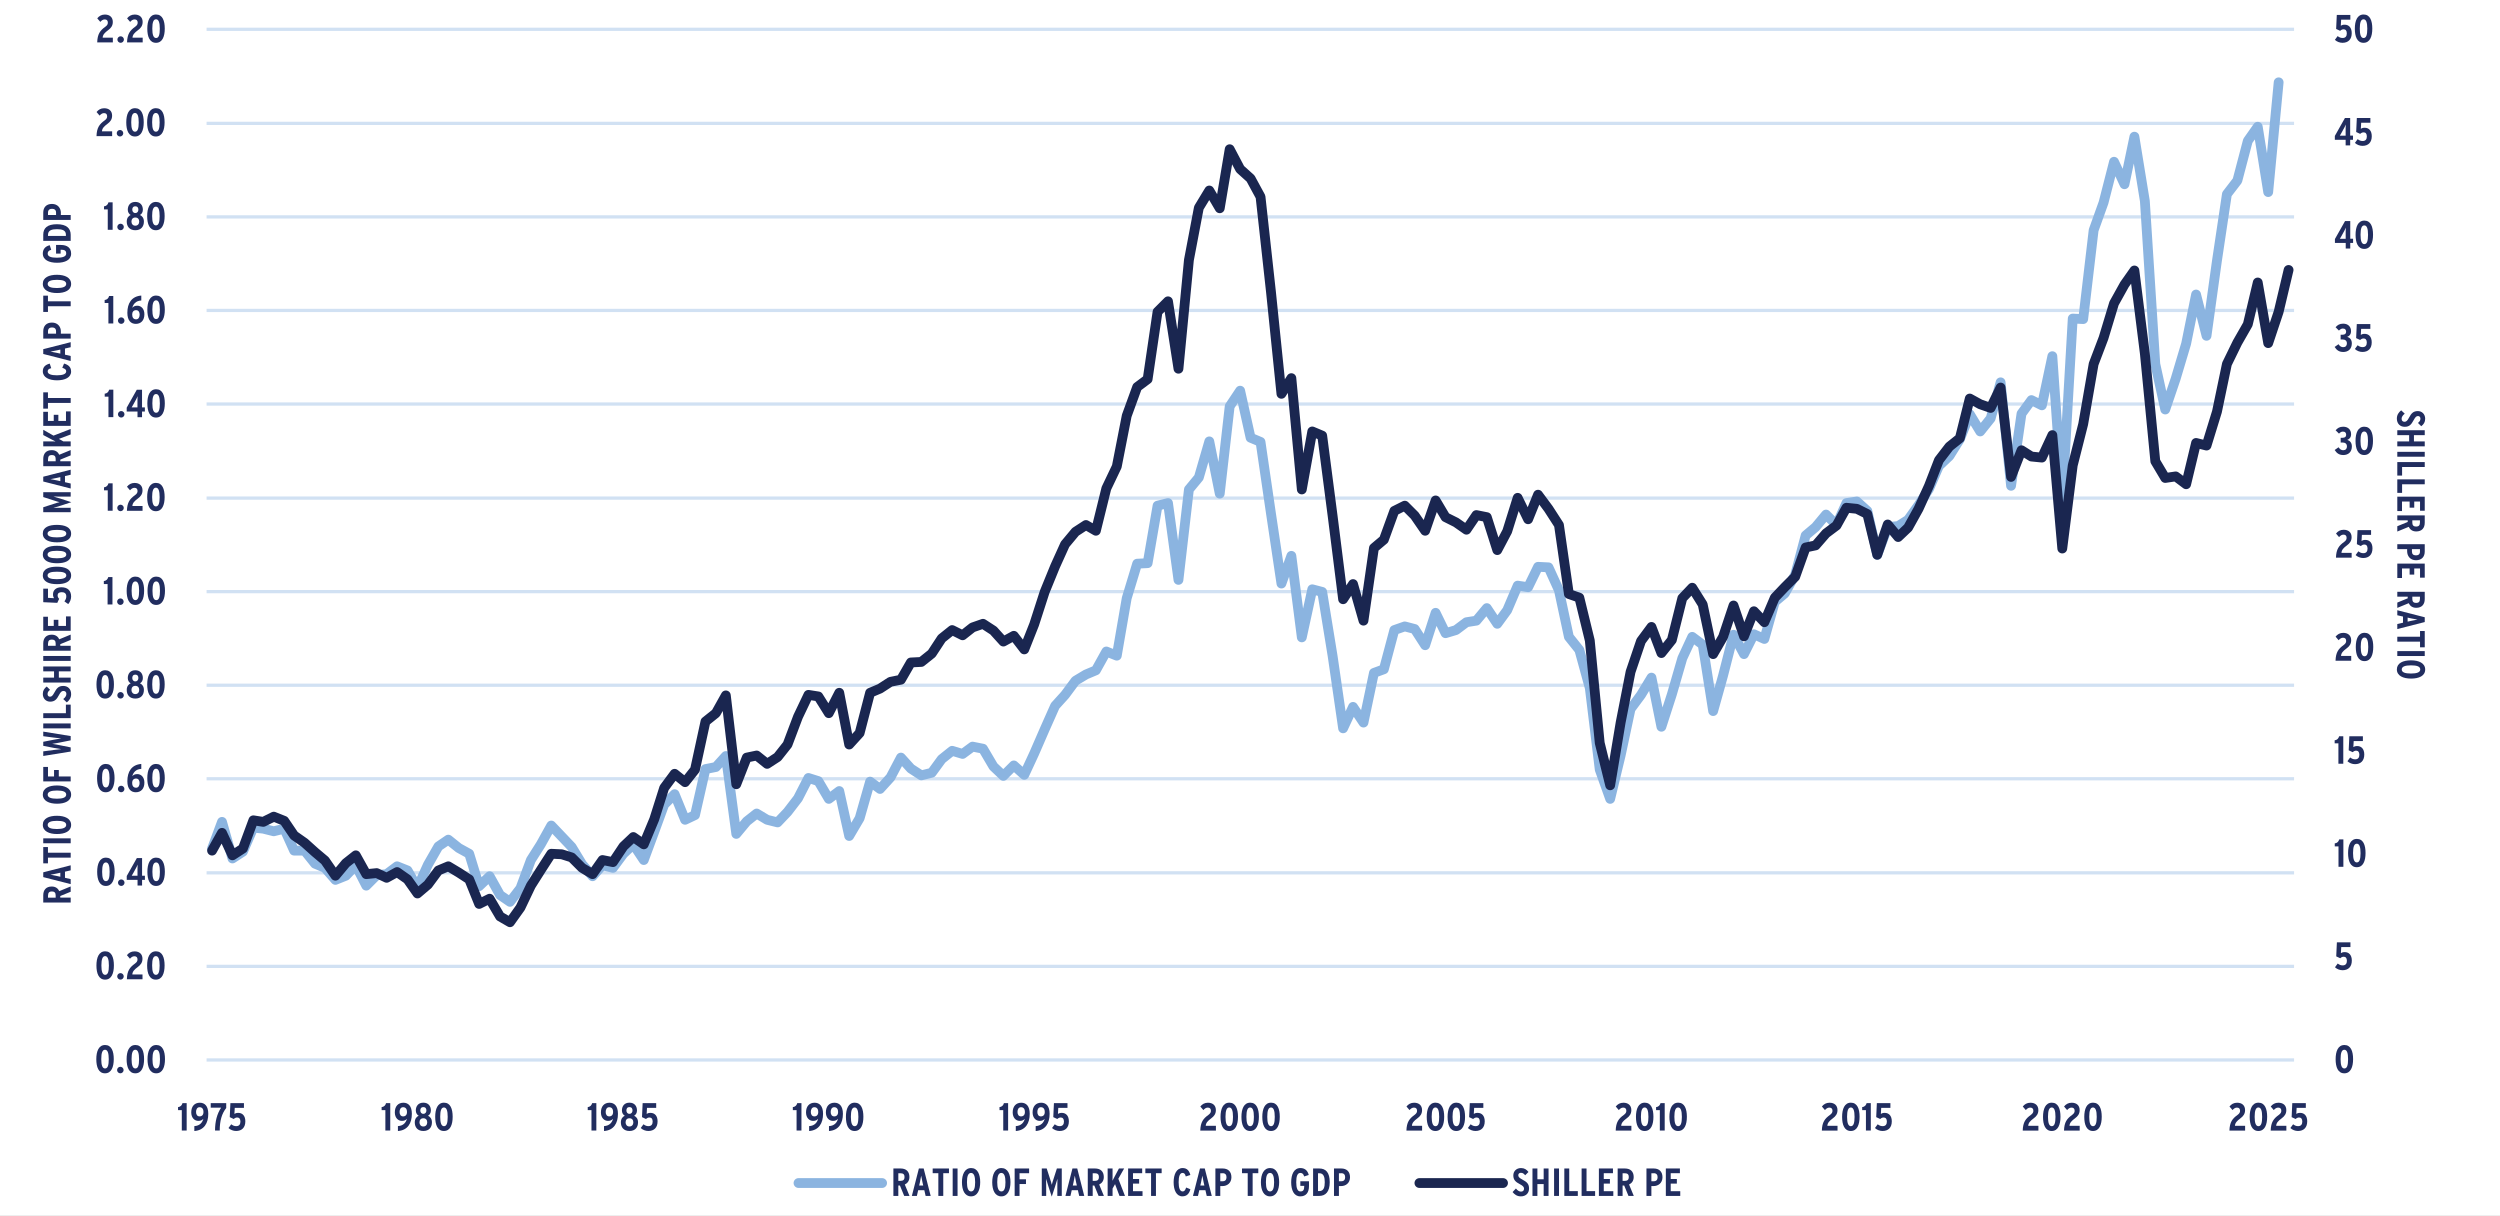 <?xml version="1.0" encoding="UTF-8"?>
<svg xmlns="http://www.w3.org/2000/svg" xmlns:xlink="http://www.w3.org/1999/xlink" id="Layer_1" data-name="Layer 1" viewBox="0 0 573.99 279.15">
  <rect x="0" y="0" width="573.99" height="279.15" fill="#808080" stroke="none"/>
  <defs>
    <style>
      .cls-1 {
        clip-path: url(#clippath-76);
      }

      .cls-2 {
        clip-path: url(#clippath-51);
      }

      .cls-3 {
        clip-path: url(#clippath-34);
      }

      .cls-4 {
        clip-path: url(#clippath-38);
      }

      .cls-5 {
        clip-path: url(#clippath-21);
      }

      .cls-6 {
        clip-path: url(#clippath-6);
      }

      .cls-7 {
        clip-path: url(#clippath-7);
      }

      .cls-8 {
        clip-path: url(#clippath-17);
      }

      .cls-9 {
        clip-path: url(#clippath-80);
      }

      .cls-10 {
        clip-path: url(#clippath-31);
      }

      .cls-11 {
        clip-path: url(#clippath-79);
      }

      .cls-12 {
        clip-path: url(#clippath-75);
      }

      .cls-13 {
        clip-path: url(#clippath-15);
      }

      .cls-14 {
        clip-path: url(#clippath-33);
      }

      .cls-15 {
        clip-path: url(#clippath-61);
      }

      .cls-16 {
        clip-path: url(#clippath-18);
      }

      .cls-17 {
        clip-path: url(#clippath-47);
      }

      .cls-18 {
        clip-path: url(#clippath-4);
      }

      .cls-19 {
        clip-path: url(#clippath-71);
      }

      .cls-20 {
        clip-path: url(#clippath-22);
      }

      .cls-21 {
        stroke: #8bb4e0;
      }

      .cls-21, .cls-22, .cls-23, .cls-24, .cls-25 {
        fill: none;
      }

      .cls-21, .cls-23, .cls-25 {
        stroke-linejoin: round;
      }

      .cls-21, .cls-25 {
        stroke-linecap: round;
        stroke-width: 2.25px;
      }

      .cls-26 {
        clip-path: url(#clippath-23);
      }

      .cls-27 {
        clip-path: url(#clippath-54);
      }

      .cls-28 {
        clip-path: url(#clippath-66);
      }

      .cls-29 {
        clip-path: url(#clippath-9);
      }

      .cls-30 {
        clip-path: url(#clippath-70);
      }

      .cls-31 {
        clip-path: url(#clippath-10);
      }

      .cls-32 {
        clip-path: url(#clippath-42);
      }

      .cls-33 {
        clip-path: url(#clippath-59);
      }

      .cls-34 {
        clip-path: url(#clippath-43);
      }

      .cls-35 {
        clip-path: url(#clippath-64);
      }

      .cls-36 {
        clip-path: url(#clippath-25);
      }

      .cls-37 {
        clip-path: url(#clippath-27);
      }

      .cls-38 {
        clip-path: url(#clippath-60);
      }

      .cls-39 {
        fill: #fff;
        fill-rule: evenodd;
      }

      .cls-40 {
        clip-path: url(#clippath-11);
      }

      .cls-41 {
        clip-path: url(#clippath-57);
      }

      .cls-42 {
        clip-path: url(#clippath-36);
      }

      .cls-43 {
        clip-path: url(#clippath-35);
      }

      .cls-44 {
        clip-path: url(#clippath-48);
      }

      .cls-45 {
        clip-path: url(#clippath-28);
      }

      .cls-23 {
        stroke: #d1e1f3;
        stroke-width: .75px;
      }

      .cls-46 {
        clip-path: url(#clippath-1);
      }

      .cls-47 {
        clip-path: url(#clippath-56);
      }

      .cls-48 {
        clip-path: url(#clippath-45);
      }

      .cls-49 {
        clip-path: url(#clippath-46);
      }

      .cls-50 {
        clip-path: url(#clippath-40);
      }

      .cls-51 {
        fill: #212d5f;
      }

      .cls-52 {
        clip-path: url(#clippath-5);
      }

      .cls-53 {
        clip-path: url(#clippath-20);
      }

      .cls-54 {
        clip-path: url(#clippath-8);
      }

      .cls-55 {
        clip-path: url(#clippath-52);
      }

      .cls-56 {
        clip-path: url(#clippath-41);
      }

      .cls-57 {
        clip-path: url(#clippath-67);
      }

      .cls-58 {
        clip-path: url(#clippath-74);
      }

      .cls-59 {
        clip-path: url(#clippath-3);
      }

      .cls-60 {
        clip-path: url(#clippath-26);
      }

      .cls-61 {
        clip-path: url(#clippath-12);
      }

      .cls-62 {
        clip-path: url(#clippath-50);
      }

      .cls-63 {
        clip-path: url(#clippath-14);
      }

      .cls-24 {
        clip-rule: evenodd;
      }

      .cls-64 {
        clip-path: url(#clippath-30);
      }

      .cls-65 {
        clip-path: url(#clippath-77);
      }

      .cls-66 {
        clip-path: url(#clippath-19);
      }

      .cls-67 {
        clip-path: url(#clippath-78);
      }

      .cls-68 {
        clip-path: url(#clippath-72);
      }

      .cls-69 {
        clip-path: url(#clippath-32);
      }

      .cls-70 {
        clip-path: url(#clippath-55);
      }

      .cls-71 {
        clip-path: url(#clippath-73);
      }

      .cls-25 {
        stroke: #1a2650;
      }

      .cls-72 {
        clip-path: url(#clippath-53);
      }

      .cls-73 {
        clip-path: url(#clippath-39);
      }

      .cls-74 {
        clip-path: url(#clippath-81);
      }

      .cls-75 {
        clip-path: url(#clippath-16);
      }

      .cls-76 {
        clip-path: url(#clippath-2);
      }

      .cls-77 {
        clip-path: url(#clippath-29);
      }

      .cls-78 {
        clip-path: url(#clippath-49);
      }

      .cls-79 {
        clip-path: url(#clippath-37);
      }

      .cls-80 {
        clip-path: url(#clippath-58);
      }

      .cls-81 {
        clip-path: url(#clippath-13);
      }

      .cls-82 {
        clip-path: url(#clippath-63);
      }

      .cls-83 {
        clip-path: url(#clippath-24);
      }

      .cls-84 {
        clip-path: url(#clippath);
      }

      .cls-85 {
        clip-path: url(#clippath-68);
      }

      .cls-86 {
        clip-path: url(#clippath-65);
      }

      .cls-87 {
        clip-path: url(#clippath-44);
      }

      .cls-88 {
        clip-path: url(#clippath-62);
      }

      .cls-89 {
        clip-path: url(#clippath-69);
      }
    </style>
    <clipPath id="clippath">
      <polygon class="cls-24" points="-10.89 286.44 576.87 286.44 576.87 -17.88 -10.89 -17.88 -10.89 286.44 -10.89 286.44"></polygon>
    </clipPath>
    <clipPath id="clippath-1">
      <polygon class="cls-24" points="-10.89 286.44 576.87 286.44 576.87 -17.88 -10.89 -17.88 -10.89 286.44 -10.89 286.44"></polygon>
    </clipPath>
    <clipPath id="clippath-2">
      <polygon class="cls-24" points="47.43 244.08 527.31 244.08 527.31 6.72 47.43 6.72 47.43 244.08 47.43 244.08"></polygon>
    </clipPath>
    <clipPath id="clippath-3">
      <polygon class="cls-24" points="47.43 244.08 527.31 244.08 527.31 6.72 47.43 6.72 47.43 244.08 47.43 244.08"></polygon>
    </clipPath>
    <clipPath id="clippath-4">
      <polygon class="cls-24" points="-10.89 286.44 576.87 286.44 576.87 -17.88 -10.89 -17.88 -10.89 286.44 -10.89 286.44"></polygon>
    </clipPath>
    <clipPath id="clippath-5">
      <rect class="cls-22" x="-10.89" y="-17.88" width="587.76" height="304.32"></rect>
    </clipPath>
    <clipPath id="clippath-6">
      <polygon class="cls-24" points="-10.89 286.44 576.87 286.44 576.87 -17.88 -10.89 -17.88 -10.89 286.44 -10.89 286.44"></polygon>
    </clipPath>
    <clipPath id="clippath-7">
      <rect class="cls-22" x="-10.89" y="-17.88" width="587.76" height="304.32"></rect>
    </clipPath>
    <clipPath id="clippath-8">
      <polygon class="cls-24" points="-10.89 286.44 576.87 286.44 576.87 -17.88 -10.89 -17.88 -10.89 286.44 -10.89 286.44"></polygon>
    </clipPath>
    <clipPath id="clippath-9">
      <rect class="cls-22" x="-10.89" y="-17.88" width="587.76" height="304.32"></rect>
    </clipPath>
    <clipPath id="clippath-10">
      <polygon class="cls-24" points="-10.89 286.44 576.87 286.44 576.87 -17.88 -10.89 -17.88 -10.89 286.44 -10.89 286.44"></polygon>
    </clipPath>
    <clipPath id="clippath-11">
      <rect class="cls-22" x="-10.89" y="-17.88" width="587.76" height="304.32"></rect>
    </clipPath>
    <clipPath id="clippath-12">
      <polygon class="cls-24" points="-10.89 286.44 576.87 286.44 576.87 -17.88 -10.89 -17.88 -10.89 286.44 -10.89 286.44"></polygon>
    </clipPath>
    <clipPath id="clippath-13">
      <rect class="cls-22" x="-10.89" y="-17.88" width="587.76" height="304.32"></rect>
    </clipPath>
    <clipPath id="clippath-14">
      <polygon class="cls-24" points="-10.89 286.44 576.87 286.44 576.87 -17.88 -10.89 -17.88 -10.89 286.44 -10.89 286.44"></polygon>
    </clipPath>
    <clipPath id="clippath-15">
      <rect class="cls-22" x="-10.89" y="-17.88" width="587.76" height="304.32"></rect>
    </clipPath>
    <clipPath id="clippath-16">
      <polygon class="cls-24" points="-10.89 286.44 576.87 286.44 576.87 -17.88 -10.89 -17.88 -10.89 286.44 -10.89 286.44"></polygon>
    </clipPath>
    <clipPath id="clippath-17">
      <rect class="cls-22" x="-10.89" y="-17.88" width="587.76" height="304.32"></rect>
    </clipPath>
    <clipPath id="clippath-18">
      <polygon class="cls-24" points="-10.89 286.44 576.87 286.44 576.87 -17.88 -10.89 -17.88 -10.89 286.44 -10.89 286.44"></polygon>
    </clipPath>
    <clipPath id="clippath-19">
      <rect class="cls-22" x="-10.89" y="-17.88" width="587.76" height="304.32"></rect>
    </clipPath>
    <clipPath id="clippath-20">
      <polygon class="cls-24" points="-10.89 286.44 576.87 286.44 576.87 -17.88 -10.89 -17.88 -10.89 286.44 -10.89 286.44"></polygon>
    </clipPath>
    <clipPath id="clippath-21">
      <rect class="cls-22" x="-10.89" y="-17.88" width="587.76" height="304.32"></rect>
    </clipPath>
    <clipPath id="clippath-22">
      <polygon class="cls-24" points="-10.89 286.44 576.87 286.44 576.87 -17.88 -10.89 -17.88 -10.89 286.44 -10.89 286.44"></polygon>
    </clipPath>
    <clipPath id="clippath-23">
      <rect class="cls-22" x="-10.89" y="-17.88" width="587.76" height="304.32"></rect>
    </clipPath>
    <clipPath id="clippath-24">
      <polygon class="cls-24" points="-10.89 286.44 576.87 286.44 576.87 -17.88 -10.89 -17.88 -10.89 286.44 -10.89 286.44"></polygon>
    </clipPath>
    <clipPath id="clippath-25">
      <rect class="cls-22" x="-10.89" y="-17.88" width="587.76" height="304.32"></rect>
    </clipPath>
    <clipPath id="clippath-26">
      <polygon class="cls-24" points="-10.89 286.44 576.87 286.44 576.87 -17.88 -10.89 -17.88 -10.89 286.44 -10.89 286.44"></polygon>
    </clipPath>
    <clipPath id="clippath-27">
      <rect class="cls-22" x="-10.89" y="-17.88" width="587.76" height="304.32"></rect>
    </clipPath>
    <clipPath id="clippath-28">
      <polygon class="cls-24" points="-10.89 286.44 576.87 286.44 576.87 -17.88 -10.89 -17.88 -10.89 286.44 -10.89 286.44"></polygon>
    </clipPath>
    <clipPath id="clippath-29">
      <rect class="cls-22" x="-10.89" y="-17.88" width="587.76" height="304.32"></rect>
    </clipPath>
    <clipPath id="clippath-30">
      <polygon class="cls-24" points="-10.89 286.44 576.87 286.44 576.87 -17.88 -10.89 -17.88 -10.89 286.44 -10.89 286.44"></polygon>
    </clipPath>
    <clipPath id="clippath-31">
      <rect class="cls-22" x="-10.89" y="-17.88" width="587.76" height="304.32"></rect>
    </clipPath>
    <clipPath id="clippath-32">
      <polygon class="cls-24" points="-10.89 286.44 576.87 286.44 576.87 -17.88 -10.89 -17.88 -10.89 286.44 -10.89 286.44"></polygon>
    </clipPath>
    <clipPath id="clippath-33">
      <rect class="cls-22" x="-10.89" y="-17.88" width="587.76" height="304.32"></rect>
    </clipPath>
    <clipPath id="clippath-34">
      <polygon class="cls-24" points="-10.89 286.44 576.87 286.44 576.87 -17.88 -10.89 -17.88 -10.89 286.44 -10.89 286.44"></polygon>
    </clipPath>
    <clipPath id="clippath-35">
      <rect class="cls-22" x="-10.89" y="-17.88" width="587.76" height="304.32"></rect>
    </clipPath>
    <clipPath id="clippath-36">
      <polygon class="cls-24" points="-10.89 286.44 576.87 286.44 576.87 -17.88 -10.89 -17.88 -10.89 286.44 -10.89 286.44"></polygon>
    </clipPath>
    <clipPath id="clippath-37">
      <rect class="cls-22" x="-10.89" y="-17.88" width="587.76" height="304.32"></rect>
    </clipPath>
    <clipPath id="clippath-38">
      <polygon class="cls-24" points="-10.89 286.44 576.87 286.44 576.87 -17.88 -10.89 -17.88 -10.89 286.44 -10.89 286.44"></polygon>
    </clipPath>
    <clipPath id="clippath-39">
      <rect class="cls-22" x="-10.89" y="-17.88" width="587.76" height="304.32"></rect>
    </clipPath>
    <clipPath id="clippath-40">
      <polygon class="cls-24" points="-10.89 286.44 576.87 286.44 576.87 -17.88 -10.89 -17.88 -10.89 286.44 -10.89 286.44"></polygon>
    </clipPath>
    <clipPath id="clippath-41">
      <rect class="cls-22" x="-10.89" y="-17.88" width="587.76" height="304.32"></rect>
    </clipPath>
    <clipPath id="clippath-42">
      <polygon class="cls-24" points="-10.89 286.44 576.87 286.44 576.87 -17.88 -10.89 -17.88 -10.89 286.44 -10.89 286.44"></polygon>
    </clipPath>
    <clipPath id="clippath-43">
      <rect class="cls-22" x="-10.89" y="-17.88" width="587.76" height="304.32"></rect>
    </clipPath>
    <clipPath id="clippath-44">
      <polygon class="cls-24" points="-10.89 286.44 576.87 286.44 576.87 -17.88 -10.89 -17.88 -10.89 286.44 -10.89 286.44"></polygon>
    </clipPath>
    <clipPath id="clippath-45">
      <rect class="cls-22" x="-10.89" y="-17.88" width="587.76" height="304.32"></rect>
    </clipPath>
    <clipPath id="clippath-46">
      <polygon class="cls-24" points="-10.89 286.44 576.87 286.44 576.87 -17.88 -10.89 -17.88 -10.89 286.44 -10.89 286.44"></polygon>
    </clipPath>
    <clipPath id="clippath-47">
      <rect class="cls-22" x="-10.89" y="-17.88" width="587.76" height="304.32"></rect>
    </clipPath>
    <clipPath id="clippath-48">
      <polygon class="cls-24" points="-10.89 286.44 576.87 286.44 576.87 -17.88 -10.89 -17.88 -10.89 286.44 -10.89 286.44"></polygon>
    </clipPath>
    <clipPath id="clippath-49">
      <rect class="cls-22" x="-10.89" y="-17.88" width="587.76" height="304.32"></rect>
    </clipPath>
    <clipPath id="clippath-50">
      <polygon class="cls-24" points="-10.89 286.44 576.87 286.44 576.87 -17.88 -10.89 -17.88 -10.89 286.44 -10.89 286.44"></polygon>
    </clipPath>
    <clipPath id="clippath-51">
      <rect class="cls-22" x="-10.89" y="-17.88" width="587.76" height="304.32"></rect>
    </clipPath>
    <clipPath id="clippath-52">
      <polygon class="cls-24" points="-10.89 286.44 576.87 286.44 576.87 -17.88 -10.89 -17.88 -10.89 286.44 -10.89 286.44"></polygon>
    </clipPath>
    <clipPath id="clippath-53">
      <rect class="cls-22" x="-10.89" y="-17.88" width="587.76" height="304.32"></rect>
    </clipPath>
    <clipPath id="clippath-54">
      <polygon class="cls-24" points="-10.89 286.44 576.87 286.44 576.87 -17.88 -10.89 -17.88 -10.89 286.44 -10.89 286.44"></polygon>
    </clipPath>
    <clipPath id="clippath-55">
      <rect class="cls-22" x="-10.89" y="-17.88" width="587.76" height="304.32"></rect>
    </clipPath>
    <clipPath id="clippath-56">
      <polygon class="cls-24" points="-10.89 286.44 576.87 286.44 576.87 -17.88 -10.89 -17.88 -10.89 286.44 -10.89 286.44"></polygon>
    </clipPath>
    <clipPath id="clippath-57">
      <rect class="cls-22" x="-10.89" y="-17.88" width="587.76" height="304.32"></rect>
    </clipPath>
    <clipPath id="clippath-58">
      <polygon class="cls-24" points="-10.89 286.44 576.87 286.44 576.87 -17.88 -10.89 -17.88 -10.89 286.44 -10.89 286.44"></polygon>
    </clipPath>
    <clipPath id="clippath-59">
      <rect class="cls-22" x="-10.89" y="-17.88" width="587.76" height="304.32"></rect>
    </clipPath>
    <clipPath id="clippath-60">
      <polygon class="cls-24" points="-10.89 286.44 576.87 286.44 576.87 -17.88 -10.89 -17.88 -10.89 286.44 -10.89 286.44"></polygon>
    </clipPath>
    <clipPath id="clippath-61">
      <rect class="cls-22" x="-10.89" y="-17.88" width="587.76" height="304.32"></rect>
    </clipPath>
    <clipPath id="clippath-62">
      <polygon class="cls-24" points="-10.89 286.44 576.87 286.44 576.87 -17.88 -10.89 -17.88 -10.89 286.44 -10.89 286.44"></polygon>
    </clipPath>
    <clipPath id="clippath-63">
      <rect class="cls-22" x="-10.89" y="-17.88" width="587.76" height="304.32"></rect>
    </clipPath>
    <clipPath id="clippath-64">
      <polygon class="cls-24" points="-10.89 286.44 576.87 286.44 576.87 -17.88 -10.89 -17.88 -10.89 286.44 -10.89 286.44"></polygon>
    </clipPath>
    <clipPath id="clippath-65">
      <rect class="cls-22" x="-10.89" y="-17.88" width="587.76" height="304.32"></rect>
    </clipPath>
    <clipPath id="clippath-66">
      <polygon class="cls-24" points="-10.89 286.44 576.87 286.44 576.87 -17.88 -10.89 -17.88 -10.89 286.44 -10.89 286.44"></polygon>
    </clipPath>
    <clipPath id="clippath-67">
      <rect class="cls-22" x="-10.89" y="-17.88" width="587.76" height="304.32"></rect>
    </clipPath>
    <clipPath id="clippath-68">
      <polygon class="cls-24" points="-10.89 286.44 576.87 286.44 576.87 -17.88 -10.89 -17.88 -10.89 286.44 -10.89 286.44"></polygon>
    </clipPath>
    <clipPath id="clippath-69">
      <rect class="cls-22" x="-10.89" y="-17.88" width="587.76" height="304.32"></rect>
    </clipPath>
    <clipPath id="clippath-70">
      <polygon class="cls-24" points="-10.89 286.44 576.87 286.44 576.87 -17.88 -10.89 -17.88 -10.89 286.44 -10.89 286.44"></polygon>
    </clipPath>
    <clipPath id="clippath-71">
      <rect class="cls-22" x="-10.89" y="-17.88" width="587.76" height="304.32"></rect>
    </clipPath>
    <clipPath id="clippath-72">
      <polygon class="cls-24" points="-10.89 286.44 576.87 286.44 576.87 -17.88 -10.89 -17.88 -10.89 286.44 -10.89 286.44"></polygon>
    </clipPath>
    <clipPath id="clippath-73">
      <rect class="cls-22" x="-10.89" y="-17.88" width="587.76" height="304.32"></rect>
    </clipPath>
    <clipPath id="clippath-74">
      <polygon class="cls-24" points="-10.89 286.44 576.87 286.44 576.87 -17.88 -10.89 -17.88 -10.89 286.44 -10.89 286.44"></polygon>
    </clipPath>
    <clipPath id="clippath-75">
      <rect class="cls-22" x="-10.89" y="-17.88" width="587.76" height="304.32"></rect>
    </clipPath>
    <clipPath id="clippath-76">
      <polygon class="cls-24" points="-10.89 286.44 576.87 286.44 576.87 -17.88 -10.89 -17.88 -10.89 286.44 -10.89 286.44"></polygon>
    </clipPath>
    <clipPath id="clippath-77">
      <polygon class="cls-24" points="-10.89 286.44 576.87 286.44 576.87 -17.88 -10.89 -17.88 -10.89 286.44 -10.89 286.44"></polygon>
    </clipPath>
    <clipPath id="clippath-78">
      <rect class="cls-22" x="-10.89" y="-17.88" width="587.76" height="304.32"></rect>
    </clipPath>
    <clipPath id="clippath-79">
      <polygon class="cls-24" points="-10.89 286.44 576.87 286.44 576.87 -17.88 -10.89 -17.88 -10.89 286.44 -10.89 286.44"></polygon>
    </clipPath>
    <clipPath id="clippath-80">
      <polygon class="cls-24" points="-10.89 286.44 576.87 286.44 576.87 -17.88 -10.89 -17.88 -10.89 286.44 -10.89 286.44"></polygon>
    </clipPath>
    <clipPath id="clippath-81">
      <rect class="cls-22" x="-10.89" y="-17.88" width="587.76" height="304.32"></rect>
    </clipPath>
  </defs>
  <polygon class="cls-39" points="-10.89 -17.88 576.87 -17.88 576.87 286.56 -10.89 286.56 -10.89 -17.88 -10.89 -17.88"></polygon>
  <g class="cls-84">
    <path class="cls-23" d="M47.43,221.88h479.28M47.43,200.4h479.28M47.43,178.8h479.28M47.43,157.32h479.28M47.43,135.84h479.28M47.43,114.36h479.28M47.43,92.76h479.28M47.43,71.28h479.28M47.43,49.8h479.28M47.43,28.32h479.28M47.43,6.72h479.28"></path>
  </g>
  <g class="cls-46">
    <line class="cls-23" x1="47.43" y1="243.36" x2="526.71" y2="243.36"></line>
  </g>
  <g class="cls-76">
    <polyline class="cls-21" points="48.69 194.82 50.97 188.7 53.37 197.1 55.77 195.54 58.17 190.02 60.45 190.26 62.85 190.86 65.25 190.26 67.53 195.3 69.93 195.3 72.33 198.3 74.61 199.26 77.01 202.02 79.41 201.06 81.69 198.66 84.09 203.34 86.49 200.94 88.77 200.7 91.17 198.9 93.57 199.86 95.85 203.82 98.25 198.54 100.65 194.34 102.93 192.78 105.33 194.7 107.73 196.02 110.01 203.46 112.41 201.18 114.81 205.5 117.09 207.06 119.49 203.94 121.89 197.46 124.17 193.86 126.57 189.54 128.97 192.06 131.25 194.46 133.65 198.42 136.05 201.18 138.33 198.66 140.73 199.26 143.13 196.02 145.41 193.86 147.81 197.46 150.21 190.98 152.49 184.74 154.89 182.34 157.29 188.22 159.57 187.14 161.97 176.58 164.37 176.1 166.65 173.58 169.05 191.46 171.45 188.58 173.73 186.78 176.13 188.22 178.53 188.82 180.81 186.42 183.21 183.3 185.61 178.62 187.89 179.34 190.29 183.42 192.69 181.62 194.97 191.94 197.37 187.86 199.77 179.46 202.05 181.14 204.45 178.5 206.85 173.94 209.13 176.46 211.53 178.02 213.93 177.42 216.21 174.3 218.61 172.38 221.01 173.1 223.29 171.42 225.69 171.9 228.09 175.98 230.37 178.14 232.77 175.74 235.17 177.9 237.45 172.98 239.85 167.46 242.25 162.06 244.53 159.54 246.93 156.3 249.33 154.86 251.61 153.9 254.01 149.58 256.41 150.54 258.69 137.34 261.09 129.42 263.49 129.3 265.77 116.1 268.17 115.5 270.57 133.14 272.97 112.38 275.25 109.62 277.65 101.34 280.05 113.34 282.33 93.3 284.73 89.7 287.13 100.5 289.41 101.46 291.81 117.9 294.21 133.98 296.49 127.62 298.89 146.34 301.29 135.3 303.57 135.9 305.97 150.66 308.37 167.22 310.65 162.3 313.05 165.9 315.45 154.5 317.73 153.66 320.13 144.66 322.53 143.82 324.81 144.42 327.21 148.14 329.61 140.7 331.89 145.38 334.29 144.66 336.69 142.86 338.97 142.5 341.37 139.62 343.77 143.22 346.05 140.1 348.45 134.46 350.85 134.82 353.13 130.14 355.53 130.26 357.93 135.54 360.21 146.22 362.61 149.22 365.01 157.98 367.29 176.7 369.69 183.42 372.09 173.46 374.37 162.78 376.77 159.54 379.17 155.58 381.45 166.86 383.85 159.42 386.25 151.14 388.53 146.22 390.93 148.02 393.33 163.26 395.61 155.1 398.01 145.74 400.41 150.18 402.69 145.62 405.09 146.7 407.49 138.18 409.77 136.26 412.17 131.94 414.57 122.94 416.85 121.02 419.25 118.14 421.65 120.54 423.93 115.5 426.33 115.14 428.73 117.3 431.01 127.38 433.41 121.02 435.81 120.78 438.09 119.34 440.49 115.98 442.89 112.26 445.17 106.98 447.57 104.7 449.97 100.86 452.25 95.1 454.65 99.06 457.05 96.06 459.33 87.78 461.73 111.54 464.13 94.98 466.41 91.86 468.81 93.06 471.21 81.78 473.49 114.66 475.89 73.14 478.29 73.26 480.69 52.86 482.97 46.5 485.37 37.14 487.77 42.3 490.05 31.38 492.45 46.14 494.85 83.58 497.13 94.02 499.53 86.94 501.93 78.9 504.21 67.62 506.61 77.1 509.01 59.82 511.29 44.58 513.69 41.46 516.09 32.34 518.37 29.1 520.77 44.1 523.17 18.9"></polyline>
  </g>
  <g class="cls-59">
    <polyline class="cls-25" points="48.69 195.3 50.97 191.22 53.37 196.38 55.77 194.82 58.17 188.34 60.45 188.7 62.85 187.5 65.25 188.46 67.53 191.82 69.93 193.5 72.33 195.66 74.61 197.58 77.01 201.06 79.41 198.18 81.69 196.38 84.09 200.7 86.49 200.46 88.77 201.54 91.17 200.22 93.57 201.9 95.85 205.14 98.25 203.1 100.65 199.86 102.93 198.9 105.33 200.34 107.73 201.9 110.01 207.54 112.41 206.34 114.81 210.42 117.09 211.74 119.49 208.38 121.89 203.34 124.17 199.74 126.57 196.02 128.97 196.14 131.25 196.86 133.65 199.26 136.05 200.7 138.33 197.46 140.73 197.94 143.13 194.34 145.41 192.18 147.81 193.86 150.21 188.1 152.49 180.9 154.89 177.66 157.29 179.58 159.57 176.7 161.97 165.66 164.37 163.74 166.65 159.66 169.05 180.06 171.45 173.94 173.73 173.46 176.13 175.38 178.53 173.82 180.81 170.94 183.21 164.58 185.61 159.54 187.89 159.9 190.29 163.74 192.69 159.06 194.97 170.94 197.37 168.3 199.77 159.06 202.05 158.1 204.45 156.54 206.85 156.06 209.13 152.1 211.53 151.98 213.93 150.06 216.21 146.58 218.61 144.66 221.01 145.86 223.29 144.06 225.69 143.22 228.09 144.78 230.37 147.3 232.77 145.98 235.17 149.1 237.45 143.34 239.85 135.9 242.25 130.02 244.53 124.98 246.93 122.1 249.33 120.54 251.61 121.86 254.01 112.14 256.41 107.1 258.69 95.46 261.09 88.86 263.49 87.06 265.77 71.58 268.17 69.18 270.57 84.66 272.97 59.7 275.25 47.7 277.65 43.74 280.05 47.82 282.33 34.26 284.73 38.82 287.13 40.98 289.41 45.18 291.81 67.02 294.21 90.42 296.49 86.82 298.89 112.38 301.29 99.06 303.57 100.02 305.97 118.5 308.37 137.58 310.65 134.1 313.05 142.5 315.45 125.82 317.73 123.9 320.13 117.3 322.53 116.1 324.81 118.38 327.21 121.86 329.61 114.9 331.89 118.74 334.29 119.94 336.69 121.62 338.97 118.26 341.37 118.74 343.77 126.3 346.05 121.98 348.45 114.3 350.85 119.22 353.13 113.58 355.53 116.82 357.93 120.54 360.21 136.38 362.61 137.22 365.01 147.06 367.29 170.58 369.69 180.3 372.09 165.9 374.37 154.26 376.77 147.18 379.17 143.94 381.45 149.94 383.85 146.94 386.25 137.34 388.53 134.94 390.93 138.78 393.33 150.18 395.61 146.22 398.01 139.02 400.41 146.1 402.69 140.34 405.09 142.86 407.49 137.22 409.77 134.82 412.17 132.42 414.57 125.7 416.85 125.22 419.25 122.46 421.65 120.66 423.93 116.58 426.33 116.82 428.73 118.02 431.01 127.38 433.41 120.42 435.81 123.3 438.09 121.14 440.49 116.82 442.89 111.54 445.17 105.66 447.57 102.54 449.97 100.62 452.25 91.5 454.65 92.82 457.05 93.66 459.33 88.98 461.73 109.5 464.13 103.38 466.41 104.82 468.81 105.06 471.21 99.9 473.49 125.94 475.89 106.86 478.29 97.38 480.69 83.58 482.97 77.58 485.37 69.66 487.77 65.34 490.05 62.1 492.45 81.18 494.85 105.9 497.13 109.74 499.53 109.38 501.93 111.18 504.21 101.7 506.61 102.3 509.01 94.5 511.29 83.58 513.69 78.66 516.09 74.46 518.37 64.86 520.77 78.78 523.17 71.58 525.45 61.98"></polyline>
  </g>
  <g class="cls-18">
    <g class="cls-52">
      <path class="cls-51" d="M538.25,246.43c-1.47,0-2-1.43-2-3.24s.55-3.26,2.02-3.26,1.99,1.43,1.99,3.24-.55,3.26-2.01,3.26ZM538.25,241.02c-.6,0-.86.72-.86,2.14s.26,2.16.87,2.16.85-.72.85-2.14-.26-2.16-.86-2.16Z"></path>
    </g>
  </g>
  <g class="cls-6">
    <g class="cls-7">
      <path class="cls-51" d="M537.84,222.76c-.64,0-1.29-.26-1.74-.68l.63-.86c.43.32.73.43,1.16.43.65,0,.95-.42.95-1.05s-.28-.94-.74-.94c-.3,0-.56.13-.79.35l-.92-.43.15-3.22h3.11v1.09h-2.11l-.08,1.38c.22-.14.48-.23.89-.23.92,0,1.62.64,1.62,1.94,0,1.41-.78,2.22-2.13,2.22Z"></path>
    </g>
  </g>
  <g class="cls-54">
    <g class="cls-29">
      <g>
        <path class="cls-51" d="M536.91,199.02v-4.69h-.86v-.7c.62-.06.89-.44,1.02-.91h.96v6.3h-1.12Z"></path>
        <path class="cls-51" d="M541.11,199.11c-1.47,0-2-1.43-2-3.24s.55-3.26,2.02-3.26,1.99,1.43,1.99,3.24-.55,3.26-2.01,3.26ZM541.11,193.71c-.6,0-.86.72-.86,2.14s.26,2.16.87,2.16.85-.72.85-2.14-.26-2.16-.86-2.16Z"></path>
      </g>
    </g>
  </g>
  <g class="cls-31">
    <g class="cls-40">
      <g>
        <path class="cls-51" d="M536.89,175.35v-4.69h-.86v-.7c.62-.06.89-.44,1.02-.91h.96v6.3h-1.12Z"></path>
        <path class="cls-51" d="M540.7,175.45c-.64,0-1.29-.26-1.74-.68l.63-.86c.43.32.73.43,1.16.43.65,0,.95-.42.95-1.05s-.28-.94-.74-.94c-.3,0-.56.13-.79.35l-.92-.43.15-3.22h3.11v1.09h-2.11l-.08,1.38c.22-.14.48-.23.89-.23.92,0,1.62.64,1.62,1.94,0,1.41-.78,2.22-2.13,2.22Z"></path>
      </g>
    </g>
  </g>
  <g class="cls-61">
    <g class="cls-81">
      <g>
        <path class="cls-51" d="M536.23,151.69c.06-1.93.67-2.73,1.85-3.58.43-.32.59-.58.59-.95,0-.5-.25-.74-.72-.74-.4,0-.71.22-1.01.57l-.7-.82c.42-.53.98-.87,1.76-.87,1.09,0,1.82.6,1.82,1.7,0,.87-.43,1.41-1.04,1.86-.86.64-1.24,1.06-1.29,1.74h2.34v1.1h-3.61Z"></path>
        <path class="cls-51" d="M542.88,151.79c-1.47,0-2-1.43-2-3.24s.55-3.26,2.02-3.26,1.99,1.43,1.99,3.24-.55,3.26-2.01,3.26ZM542.88,146.38c-.6,0-.86.72-.86,2.14s.26,2.16.87,2.16.85-.72.85-2.14-.26-2.16-.86-2.16Z"></path>
      </g>
    </g>
  </g>
  <g class="cls-63">
    <g class="cls-13">
      <g>
        <path class="cls-51" d="M536.33,128.02c.06-1.93.67-2.73,1.85-3.58.43-.31.59-.58.59-.95,0-.5-.25-.74-.72-.74-.4,0-.71.23-1.01.57l-.7-.82c.42-.53.98-.87,1.76-.87,1.09,0,1.82.6,1.82,1.7,0,.87-.43,1.41-1.04,1.86-.86.64-1.24,1.06-1.29,1.74h2.34v1.1h-3.61Z"></path>
        <path class="cls-51" d="M542.58,128.12c-.64,0-1.29-.26-1.74-.68l.63-.86c.43.32.73.43,1.16.43.65,0,.95-.41.95-1.05s-.28-.94-.74-.94c-.3,0-.56.13-.79.35l-.92-.43.15-3.22h3.11v1.09h-2.11l-.08,1.38c.22-.14.48-.23.89-.23.92,0,1.62.64,1.62,1.94,0,1.41-.78,2.22-2.13,2.22Z"></path>
      </g>
    </g>
  </g>
  <g class="cls-75">
    <g class="cls-8">
      <g>
        <path class="cls-51" d="M537.97,104.47c-.85,0-1.44-.36-1.94-1.15l.89-.63c.34.5.66.68,1.08.68.54,0,.85-.34.85-.86,0-.64-.42-.91-1.01-.91h-.43v-1.09h.44c.52,0,.82-.23.82-.68,0-.41-.2-.74-.74-.74-.34,0-.58.14-.91.47l-.77-.77c.46-.51.9-.82,1.75-.82,1.09,0,1.8.68,1.8,1.72,0,.71-.36,1.12-.88,1.31.55.15,1.06.6,1.06,1.49,0,1.23-.75,1.99-2.02,1.99Z"></path>
        <path class="cls-51" d="M542.82,104.47c-1.47,0-2-1.43-2-3.24s.55-3.26,2.02-3.26,1.99,1.43,1.99,3.24-.55,3.26-2.01,3.26ZM542.82,99.07c-.6,0-.86.72-.86,2.14s.26,2.16.87,2.16.85-.72.85-2.14-.26-2.16-.86-2.16Z"></path>
      </g>
    </g>
  </g>
  <g class="cls-16">
    <g class="cls-66">
      <g>
        <path class="cls-51" d="M537.96,80.81c-.85,0-1.44-.36-1.94-1.15l.89-.63c.34.5.66.68,1.08.68.54,0,.85-.34.85-.86,0-.64-.42-.91-1.01-.91h-.43v-1.09h.44c.52,0,.82-.23.82-.68,0-.41-.2-.74-.74-.74-.34,0-.58.14-.91.47l-.77-.77c.46-.51.9-.82,1.75-.82,1.09,0,1.8.68,1.8,1.72,0,.71-.36,1.12-.88,1.31.55.15,1.06.6,1.06,1.49,0,1.23-.75,1.99-2.02,1.99Z"></path>
        <path class="cls-51" d="M542.41,80.81c-.64,0-1.29-.26-1.74-.68l.63-.86c.43.32.73.43,1.16.43.65,0,.95-.41.95-1.05s-.28-.94-.74-.94c-.3,0-.56.13-.79.35l-.92-.43.15-3.22h3.11v1.09h-2.11l-.08,1.38c.22-.14.48-.23.89-.23.92,0,1.62.64,1.62,1.94,0,1.41-.78,2.22-2.13,2.22Z"></path>
      </g>
    </g>
  </g>
  <g class="cls-53">
    <g class="cls-5">
      <g>
        <path class="cls-51" d="M539.61,55.77v1.29h-1.04v-1.29h-2.48v-.89l2.32-4.12h1.2v4.05h.65v.96h-.65ZM538.15,53.17l-.5.92c-.13.24-.31.54-.42.73.18,0,.46,0,.74,0h.59v-1.52c0-.46,0-.75.03-1.05-.09.24-.23.56-.44.94Z"></path>
        <path class="cls-51" d="M542.83,57.15c-1.47,0-2-1.43-2-3.24s.55-3.26,2.02-3.26,1.99,1.43,1.99,3.24-.55,3.26-2.01,3.26ZM542.83,51.75c-.6,0-.86.72-.86,2.14s.26,2.16.87,2.16.85-.72.85-2.14-.26-2.16-.86-2.16Z"></path>
      </g>
    </g>
  </g>
  <g class="cls-20">
    <g class="cls-26">
      <g>
        <path class="cls-51" d="M539.59,32.1v1.29h-1.04v-1.29h-2.48v-.89l2.32-4.12h1.2v4.05h.65v.96h-.65ZM538.14,29.5l-.5.92c-.13.24-.31.54-.42.73.18,0,.46,0,.74,0h.59v-1.52c0-.46,0-.75.03-1.05-.09.24-.23.56-.44.94Z"></path>
        <path class="cls-51" d="M542.42,33.49c-.64,0-1.29-.26-1.74-.68l.63-.86c.43.32.73.43,1.16.43.65,0,.95-.41.95-1.05s-.28-.94-.74-.94c-.3,0-.56.13-.79.35l-.92-.43.15-3.22h3.11v1.09h-2.11l-.08,1.38c.22-.14.48-.23.89-.23.92,0,1.62.64,1.62,1.94,0,1.41-.78,2.22-2.13,2.22Z"></path>
      </g>
    </g>
  </g>
  <g class="cls-83">
    <g class="cls-36">
      <g>
        <path class="cls-51" d="M537.82,9.83c-.64,0-1.29-.26-1.74-.68l.63-.86c.43.32.73.43,1.16.43.65,0,.95-.41.95-1.05s-.28-.94-.74-.94c-.3,0-.56.13-.79.35l-.92-.43.15-3.22h3.11v1.09h-2.11l-.08,1.38c.22-.14.48-.23.89-.23.92,0,1.62.64,1.62,1.94,0,1.41-.78,2.22-2.13,2.22Z"></path>
        <path class="cls-51" d="M542.66,9.83c-1.47,0-2-1.43-2-3.24s.55-3.26,2.02-3.26,1.99,1.43,1.99,3.24-.55,3.26-2.01,3.26ZM542.66,4.43c-.6,0-.86.72-.86,2.14s.26,2.16.87,2.16.85-.72.85-2.14-.26-2.16-.86-2.16Z"></path>
      </g>
    </g>
  </g>
  <g class="cls-60">
    <g class="cls-37">
      <g>
        <path class="cls-51" d="M24.11,246.43c-1.47,0-2-1.43-2-3.24s.55-3.26,2.02-3.26,1.99,1.43,1.99,3.24-.55,3.26-2.01,3.26ZM24.11,241.02c-.6,0-.86.72-.86,2.14s.26,2.16.87,2.16.85-.72.85-2.14-.26-2.16-.86-2.16Z"></path>
        <path class="cls-51" d="M27.63,246.43c-.41,0-.75-.34-.75-.75s.34-.75.75-.75.75.34.75.75-.34.75-.75.75Z"></path>
        <path class="cls-51" d="M31.07,246.43c-1.47,0-2-1.43-2-3.24s.55-3.26,2.02-3.26,1.99,1.43,1.99,3.24-.55,3.26-2.01,3.26ZM31.07,241.02c-.6,0-.86.72-.86,2.14s.26,2.16.87,2.16.85-.72.85-2.14-.26-2.16-.86-2.16Z"></path>
        <path class="cls-51" d="M35.87,246.43c-1.47,0-2-1.43-2-3.24s.55-3.26,2.02-3.26,1.99,1.43,1.99,3.24-.55,3.26-2.01,3.26ZM35.87,241.02c-.6,0-.86.72-.86,2.14s.26,2.16.87,2.16.85-.72.85-2.14-.26-2.16-.86-2.16Z"></path>
      </g>
    </g>
  </g>
  <g class="cls-45">
    <g class="cls-77">
      <g>
        <path class="cls-51" d="M24.14,224.92c-1.47,0-2-1.43-2-3.24s.55-3.26,2.02-3.26,1.99,1.43,1.99,3.24-.55,3.26-2.01,3.26ZM24.14,219.52c-.6,0-.86.72-.86,2.14s.26,2.16.87,2.16.85-.72.85-2.14-.26-2.16-.86-2.16Z"></path>
        <path class="cls-51" d="M27.66,224.92c-.41,0-.75-.34-.75-.75s.34-.75.75-.75.75.34.75.75-.34.75-.75.75Z"></path>
        <path class="cls-51" d="M29.13,224.82c.06-1.93.67-2.73,1.85-3.58.43-.32.59-.58.59-.95,0-.5-.25-.74-.72-.74-.4,0-.71.22-1.01.57l-.7-.82c.42-.53.98-.87,1.75-.87,1.09,0,1.82.6,1.82,1.7,0,.87-.43,1.41-1.04,1.86-.86.64-1.24,1.06-1.29,1.74h2.34v1.1h-3.61Z"></path>
        <path class="cls-51" d="M35.78,224.92c-1.47,0-2-1.43-2-3.24s.55-3.26,2.02-3.26,1.99,1.43,1.99,3.24-.55,3.26-2.01,3.26ZM35.78,219.52c-.6,0-.85.72-.85,2.14s.26,2.16.87,2.16.85-.72.85-2.14-.26-2.16-.86-2.16Z"></path>
      </g>
    </g>
  </g>
  <g class="cls-64">
    <g class="cls-10">
      <g>
        <path class="cls-51" d="M24.31,203.41c-1.47,0-2-1.43-2-3.24s.55-3.26,2.02-3.26,1.99,1.43,1.99,3.24-.55,3.26-2.01,3.26ZM24.31,198.01c-.6,0-.86.72-.86,2.14s.26,2.16.87,2.16.85-.72.85-2.14-.26-2.16-.86-2.16Z"></path>
        <path class="cls-51" d="M27.84,203.41c-.41,0-.75-.34-.75-.75s.34-.75.75-.75.75.34.75.75-.34.75-.75.75Z"></path>
        <path class="cls-51" d="M32.62,202.02v1.29h-1.04v-1.29h-2.48v-.89l2.32-4.12h1.2v4.05h.65v.96h-.65ZM31.16,199.42l-.5.92c-.13.24-.31.54-.42.73.18,0,.46,0,.74,0h.59v-1.52c0-.46,0-.75.03-1.05-.09.24-.23.56-.44.94Z"></path>
        <path class="cls-51" d="M35.84,203.41c-1.47,0-2-1.43-2-3.24s.55-3.26,2.02-3.26,1.99,1.43,1.99,3.24-.55,3.26-2.01,3.26ZM35.84,198.01c-.6,0-.85.72-.85,2.14s.26,2.16.87,2.16.85-.72.85-2.14-.26-2.16-.86-2.16Z"></path>
      </g>
    </g>
  </g>
  <g class="cls-69">
    <g class="cls-14">
      <g>
        <path class="cls-51" d="M24.29,181.9c-1.47,0-2-1.43-2-3.24s.55-3.26,2.02-3.26,1.99,1.43,1.99,3.24-.55,3.26-2.01,3.26ZM24.29,176.5c-.6,0-.86.72-.86,2.14s.26,2.16.87,2.16.85-.72.85-2.14-.26-2.16-.86-2.16Z"></path>
        <path class="cls-51" d="M27.82,181.9c-.41,0-.75-.34-.75-.75s.34-.75.75-.75.75.34.75.75-.34.75-.75.75Z"></path>
        <path class="cls-51" d="M31.18,181.9c-1.11,0-1.94-.74-1.94-2.55,0-2.15.95-3.78,3.2-3.95v1.13c-1.31.07-1.86.89-2.07,1.68.31-.34.63-.48,1.17-.48.83,0,1.61.67,1.61,1.96,0,1.43-.8,2.21-1.97,2.21ZM31.23,178.75c-.62,0-.89.46-.89.99,0,.6.23,1.12.9,1.12.55,0,.81-.5.81-1.09s-.27-1.02-.82-1.02Z"></path>
        <path class="cls-51" d="M35.82,181.9c-1.47,0-2-1.43-2-3.24s.55-3.26,2.02-3.26,1.99,1.43,1.99,3.24-.55,3.26-2.01,3.26ZM35.82,176.5c-.6,0-.85.72-.85,2.14s.26,2.16.87,2.16.85-.72.85-2.14-.26-2.16-.86-2.16Z"></path>
      </g>
    </g>
  </g>
  <g class="cls-3">
    <g class="cls-43">
      <g>
        <path class="cls-51" d="M24.15,160.39c-1.47,0-2-1.43-2-3.24s.55-3.26,2.02-3.26,1.99,1.43,1.99,3.24-.55,3.26-2.01,3.26ZM24.15,154.99c-.6,0-.86.72-.86,2.14s.26,2.16.87,2.16.85-.72.85-2.14-.26-2.16-.86-2.16Z"></path>
        <path class="cls-51" d="M27.68,160.39c-.41,0-.75-.34-.75-.75s.34-.75.75-.75.75.34.75.75-.34.75-.75.75Z"></path>
        <path class="cls-51" d="M31.07,160.39c-1.32,0-1.97-.85-1.97-1.98,0-.83.41-1.3.9-1.52-.36-.19-.66-.63-.66-1.2,0-1.04.59-1.8,1.73-1.8s1.73.76,1.73,1.8c0,.57-.28.99-.66,1.2.49.23.9.69.9,1.52,0,1.13-.65,1.98-1.97,1.98ZM31.07,157.47c-.57,0-.89.37-.89.94,0,.53.33.95.89.95s.89-.41.89-.95c0-.57-.32-.94-.89-.94ZM31.07,154.9c-.52,0-.7.35-.7.77s.24.77.7.77.7-.35.7-.77-.18-.77-.7-.77Z"></path>
        <path class="cls-51" d="M35.8,160.39c-1.47,0-2-1.43-2-3.24s.55-3.26,2.02-3.26,1.99,1.43,1.99,3.24-.55,3.26-2.01,3.26ZM35.8,154.99c-.6,0-.85.72-.85,2.14s.26,2.16.87,2.16.85-.72.85-2.14-.26-2.16-.86-2.16Z"></path>
      </g>
    </g>
  </g>
  <g class="cls-42">
    <g class="cls-79">
      <g>
        <path class="cls-51" d="M24.7,138.79v-4.69h-.86v-.7c.62-.06.89-.44,1.02-.91h.96v6.3h-1.12Z"></path>
        <path class="cls-51" d="M27.64,138.89c-.41,0-.75-.34-.75-.75s.34-.75.75-.75.75.34.75.75-.34.75-.75.75Z"></path>
        <path class="cls-51" d="M31.08,138.89c-1.47,0-2-1.43-2-3.24s.55-3.26,2.02-3.26,1.99,1.43,1.99,3.24-.55,3.26-2.01,3.26ZM31.08,133.49c-.6,0-.86.72-.86,2.14s.26,2.16.87,2.16.85-.72.85-2.14-.26-2.16-.86-2.16Z"></path>
        <path class="cls-51" d="M35.87,138.89c-1.47,0-2-1.43-2-3.24s.55-3.26,2.02-3.26,1.99,1.43,1.99,3.24-.55,3.26-2.01,3.26ZM35.87,133.49c-.6,0-.86.72-.86,2.14s.26,2.16.87,2.16.85-.72.85-2.14-.26-2.16-.86-2.16Z"></path>
      </g>
    </g>
  </g>
  <g class="cls-4">
    <g class="cls-73">
      <g>
        <path class="cls-51" d="M24.74,117.27v-4.69h-.86v-.7c.62-.06.89-.44,1.02-.91h.96v6.3h-1.12Z"></path>
        <path class="cls-51" d="M27.67,117.37c-.41,0-.75-.34-.75-.75s.34-.75.75-.75.75.34.75.75-.34.75-.75.75Z"></path>
        <path class="cls-51" d="M29.14,117.27c.06-1.93.67-2.73,1.85-3.58.43-.31.59-.58.59-.95,0-.5-.25-.74-.72-.74-.4,0-.71.23-1.01.57l-.7-.82c.42-.53.98-.87,1.75-.87,1.09,0,1.82.6,1.82,1.7,0,.87-.43,1.41-1.04,1.86-.86.64-1.24,1.06-1.29,1.74h2.34v1.1h-3.61Z"></path>
        <path class="cls-51" d="M35.79,117.37c-1.47,0-2-1.43-2-3.24s.55-3.26,2.02-3.26,1.99,1.43,1.99,3.24-.55,3.26-2.01,3.26ZM35.79,111.97c-.6,0-.86.72-.86,2.14s.26,2.16.87,2.16.85-.72.85-2.14-.26-2.16-.86-2.16Z"></path>
      </g>
    </g>
  </g>
  <g class="cls-50">
    <g class="cls-56">
      <g>
        <path class="cls-51" d="M24.9,95.77v-4.69h-.86v-.7c.62-.06.89-.44,1.02-.91h.96v6.3h-1.12Z"></path>
        <path class="cls-51" d="M27.83,95.87c-.41,0-.75-.34-.75-.75s.34-.75.75-.75.75.34.75.75-.34.75-.75.75Z"></path>
        <path class="cls-51" d="M32.61,94.49v1.29h-1.04v-1.29h-2.48v-.89l2.32-4.12h1.2v4.05h.65v.96h-.65ZM31.15,91.88l-.5.92c-.13.24-.31.54-.42.73.18,0,.46,0,.74,0h.59v-1.52c0-.46,0-.75.03-1.05-.09.24-.23.56-.44.94Z"></path>
        <path class="cls-51" d="M35.83,95.87c-1.47,0-2-1.43-2-3.24s.55-3.26,2.02-3.26,1.99,1.43,1.99,3.24-.55,3.26-2.01,3.26ZM35.83,90.47c-.6,0-.85.72-.85,2.14s.26,2.16.87,2.16.85-.72.85-2.14-.26-2.16-.86-2.16Z"></path>
      </g>
    </g>
  </g>
  <g class="cls-32">
    <g class="cls-34">
      <g>
        <path class="cls-51" d="M24.89,74.26v-4.69h-.86v-.7c.62-.06.89-.44,1.02-.91h.96v6.3h-1.12Z"></path>
        <path class="cls-51" d="M27.83,74.36c-.41,0-.75-.34-.75-.75s.34-.75.75-.75.75.34.75.75-.34.75-.75.75Z"></path>
        <path class="cls-51" d="M31.18,74.36c-1.11,0-1.94-.74-1.94-2.55,0-2.15.95-3.78,3.2-3.95v1.13c-1.31.07-1.86.89-2.07,1.68.31-.34.63-.48,1.17-.48.83,0,1.61.67,1.61,1.96,0,1.43-.8,2.21-1.97,2.21ZM31.24,71.21c-.62,0-.89.46-.89.99,0,.6.23,1.12.9,1.12.55,0,.81-.5.81-1.09s-.27-1.02-.82-1.02Z"></path>
        <path class="cls-51" d="M35.83,74.36c-1.47,0-2-1.43-2-3.24s.55-3.26,2.02-3.26,1.99,1.43,1.99,3.24-.55,3.26-2.01,3.26ZM35.83,68.95c-.6,0-.85.72-.85,2.14s.26,2.16.87,2.16.85-.72.85-2.14-.26-2.16-.86-2.16Z"></path>
      </g>
    </g>
  </g>
  <g class="cls-87">
    <g class="cls-48">
      <g>
        <path class="cls-51" d="M24.74,52.76v-4.69h-.86v-.7c.62-.06.89-.44,1.02-.91h.96v6.3h-1.12Z"></path>
        <path class="cls-51" d="M27.68,52.86c-.41,0-.75-.34-.75-.75s.34-.75.75-.75.75.34.75.75-.34.75-.75.75Z"></path>
        <path class="cls-51" d="M31.07,52.86c-1.32,0-1.97-.86-1.97-1.98,0-.83.41-1.3.9-1.52-.36-.19-.66-.63-.66-1.2,0-1.04.59-1.8,1.73-1.8s1.73.76,1.73,1.8c0,.57-.28.99-.66,1.2.49.23.9.69.9,1.52,0,1.12-.65,1.98-1.97,1.98ZM31.07,49.94c-.57,0-.89.37-.89.94,0,.53.33.94.89.94s.89-.41.89-.94c0-.57-.32-.94-.89-.94ZM31.07,47.37c-.52,0-.7.35-.7.77s.24.77.7.77.7-.35.7-.77-.18-.77-.7-.77Z"></path>
        <path class="cls-51" d="M35.79,52.86c-1.47,0-2-1.43-2-3.24s.55-3.26,2.02-3.26,1.99,1.43,1.99,3.24-.55,3.26-2.01,3.26ZM35.79,47.45c-.6,0-.86.72-.86,2.14s.26,2.16.87,2.16.85-.72.85-2.14-.26-2.16-.86-2.16Z"></path>
      </g>
    </g>
  </g>
  <g class="cls-49">
    <g class="cls-17">
      <g>
        <path class="cls-51" d="M22.16,31.24c.06-1.93.67-2.73,1.85-3.58.43-.31.59-.58.59-.95,0-.5-.25-.74-.72-.74-.4,0-.71.23-1.01.57l-.7-.82c.42-.53.98-.87,1.75-.87,1.09,0,1.82.6,1.82,1.7,0,.87-.43,1.41-1.04,1.86-.86.64-1.24,1.06-1.29,1.74h2.34v1.1h-3.61Z"></path>
        <path class="cls-51" d="M27.55,31.34c-.41,0-.75-.34-.75-.75s.34-.75.75-.75.75.34.75.75-.34.75-.75.75Z"></path>
        <path class="cls-51" d="M30.99,31.34c-1.47,0-2-1.43-2-3.24s.55-3.26,2.02-3.26,1.99,1.43,1.99,3.24-.55,3.26-2.01,3.26ZM30.99,25.94c-.6,0-.86.72-.86,2.14s.26,2.16.87,2.16.85-.72.85-2.14-.26-2.16-.86-2.16Z"></path>
        <path class="cls-51" d="M35.78,31.34c-1.47,0-2-1.43-2-3.24s.55-3.26,2.02-3.26,1.99,1.43,1.99,3.24-.55,3.26-2.01,3.26ZM35.78,25.94c-.6,0-.85.72-.85,2.14s.26,2.16.87,2.16.85-.72.85-2.14-.26-2.16-.86-2.16Z"></path>
      </g>
    </g>
  </g>
  <g class="cls-44">
    <g class="cls-78">
      <g>
        <path class="cls-51" d="M22.32,9.73c.06-1.93.67-2.73,1.85-3.58.43-.31.59-.58.59-.95,0-.5-.25-.74-.72-.74-.4,0-.71.23-1.01.57l-.7-.82c.42-.53.98-.87,1.75-.87,1.09,0,1.82.6,1.82,1.7,0,.87-.43,1.41-1.04,1.86-.86.64-1.24,1.06-1.29,1.74h2.34v1.1h-3.61Z"></path>
        <path class="cls-51" d="M27.7,9.83c-.41,0-.75-.34-.75-.75s.34-.75.75-.75.75.34.75.75-.34.75-.75.75Z"></path>
        <path class="cls-51" d="M29.17,9.73c.06-1.93.67-2.73,1.85-3.58.43-.31.59-.58.59-.95,0-.5-.25-.74-.72-.74-.4,0-.71.23-1.01.57l-.7-.82c.42-.53.98-.87,1.75-.87,1.09,0,1.82.6,1.82,1.7,0,.87-.43,1.41-1.04,1.86-.86.64-1.24,1.06-1.29,1.74h2.34v1.1h-3.61Z"></path>
        <path class="cls-51" d="M35.82,9.83c-1.47,0-2-1.43-2-3.24s.55-3.26,2.02-3.26,1.99,1.43,1.99,3.24-.55,3.26-2.01,3.26ZM35.82,4.43c-.6,0-.85.72-.85,2.14s.26,2.16.87,2.16.85-.72.85-2.14-.26-2.16-.86-2.16Z"></path>
      </g>
    </g>
  </g>
  <g class="cls-62">
    <g class="cls-2">
      <g>
        <path class="cls-51" d="M41.74,259.57v-4.69h-.86v-.7c.62-.06.89-.44,1.02-.91h.96v6.3h-1.12Z"></path>
        <path class="cls-51" d="M44.62,259.67v-1.12c1.31-.07,1.86-.89,2.07-1.68-.31.34-.63.48-1.17.48-.83,0-1.61-.67-1.61-1.96,0-1.43.8-2.21,1.97-2.21,1.11,0,1.94.74,1.94,2.55,0,2.15-.95,3.78-3.2,3.95ZM45.82,254.21c-.55,0-.81.5-.81,1.09s.27,1.02.82,1.02c.62,0,.89-.46.89-.99,0-.6-.23-1.12-.9-1.12Z"></path>
        <path class="cls-51" d="M50.45,259.57h-1.08c0-2.1.46-3.84,1.4-5.26h-2.39v-1.04h3.56v1.12c-1.04,1.34-1.49,2.94-1.49,5.18Z"></path>
        <path class="cls-51" d="M54.2,259.67c-.64,0-1.29-.26-1.74-.68l.63-.86c.43.32.73.43,1.16.43.65,0,.95-.42.95-1.05s-.28-.94-.74-.94c-.3,0-.56.13-.79.35l-.92-.43.15-3.22h3.11v1.09h-2.11l-.08,1.38c.22-.14.48-.23.89-.23.92,0,1.62.64,1.62,1.94,0,1.41-.78,2.22-2.13,2.22Z"></path>
      </g>
    </g>
  </g>
  <g class="cls-55">
    <g class="cls-72">
      <g>
        <path class="cls-51" d="M88.48,259.57v-4.69h-.86v-.7c.62-.06.89-.44,1.02-.91h.96v6.3h-1.12Z"></path>
        <path class="cls-51" d="M91.36,259.67v-1.12c1.31-.07,1.86-.89,2.07-1.68-.31.34-.63.48-1.17.48-.83,0-1.61-.67-1.61-1.96,0-1.43.8-2.21,1.97-2.21,1.11,0,1.94.74,1.94,2.55,0,2.15-.95,3.78-3.2,3.95ZM92.55,254.21c-.55,0-.81.5-.81,1.09s.27,1.02.82,1.02c.62,0,.89-.46.89-.99,0-.6-.23-1.12-.9-1.12Z"></path>
        <path class="cls-51" d="M97.2,259.67c-1.32,0-1.97-.85-1.97-1.98,0-.83.42-1.3.9-1.52-.36-.19-.66-.63-.66-1.2,0-1.04.59-1.8,1.73-1.8s1.73.76,1.73,1.8c0,.57-.28.99-.66,1.2.49.23.9.69.9,1.52,0,1.13-.65,1.98-1.97,1.98ZM97.2,256.75c-.57,0-.89.37-.89.94,0,.53.33.95.89.95s.89-.41.89-.95c0-.57-.32-.94-.89-.94ZM97.2,254.19c-.52,0-.7.35-.7.77s.24.77.7.77.7-.35.7-.77-.18-.77-.7-.77Z"></path>
        <path class="cls-51" d="M101.92,259.67c-1.47,0-2-1.43-2-3.24s.55-3.26,2.02-3.26,1.99,1.43,1.99,3.24-.55,3.26-2.01,3.26ZM101.92,254.27c-.6,0-.85.72-.85,2.14s.26,2.16.87,2.16.85-.72.85-2.14-.26-2.16-.86-2.16Z"></path>
      </g>
    </g>
  </g>
  <g class="cls-27">
    <g class="cls-70">
      <g>
        <path class="cls-51" d="M135.8,259.57v-4.69h-.86v-.7c.62-.06.89-.44,1.02-.91h.96v6.3h-1.12Z"></path>
        <path class="cls-51" d="M138.68,259.67v-1.12c1.31-.07,1.86-.89,2.07-1.68-.31.34-.63.48-1.17.48-.83,0-1.61-.67-1.61-1.96,0-1.43.8-2.21,1.97-2.21,1.11,0,1.94.74,1.94,2.55,0,2.15-.95,3.78-3.2,3.95ZM139.87,254.21c-.55,0-.81.5-.81,1.09s.27,1.02.82,1.02c.62,0,.89-.46.89-.99,0-.6-.23-1.12-.9-1.12Z"></path>
        <path class="cls-51" d="M144.52,259.67c-1.32,0-1.97-.85-1.97-1.98,0-.83.42-1.3.9-1.52-.36-.19-.66-.63-.66-1.2,0-1.04.59-1.8,1.73-1.8s1.73.76,1.73,1.8c0,.57-.28.99-.66,1.2.49.23.9.69.9,1.52,0,1.13-.65,1.98-1.97,1.98ZM144.52,256.75c-.57,0-.89.37-.89.94,0,.53.33.95.89.95s.89-.41.89-.95c0-.57-.32-.94-.89-.94ZM144.52,254.19c-.52,0-.7.35-.7.77s.24.77.7.77.7-.35.7-.77-.18-.77-.7-.77Z"></path>
        <path class="cls-51" d="M148.85,259.67c-.64,0-1.29-.26-1.74-.68l.63-.86c.43.32.73.43,1.16.43.65,0,.95-.42.95-1.05s-.28-.94-.74-.94c-.3,0-.56.13-.79.35l-.92-.43.15-3.22h3.11v1.09h-2.11l-.08,1.38c.22-.14.48-.23.89-.23.92,0,1.62.64,1.62,1.94,0,1.41-.78,2.22-2.13,2.22Z"></path>
      </g>
    </g>
  </g>
  <g class="cls-47">
    <g class="cls-41">
      <g>
        <path class="cls-51" d="M182.89,259.57v-4.69h-.86v-.7c.62-.06.89-.44,1.02-.91h.96v6.3h-1.12Z"></path>
        <path class="cls-51" d="M185.77,259.67v-1.12c1.31-.07,1.86-.89,2.07-1.68-.31.34-.63.48-1.17.48-.83,0-1.61-.67-1.61-1.96,0-1.43.8-2.21,1.97-2.21,1.11,0,1.94.74,1.94,2.55,0,2.15-.95,3.78-3.2,3.95ZM186.97,254.21c-.55,0-.81.5-.81,1.09s.27,1.02.82,1.02c.62,0,.89-.46.89-.99,0-.6-.23-1.12-.9-1.12Z"></path>
        <path class="cls-51" d="M190.33,259.67v-1.12c1.31-.07,1.86-.89,2.07-1.68-.31.34-.63.48-1.17.48-.83,0-1.61-.67-1.61-1.96,0-1.43.8-2.21,1.97-2.21,1.11,0,1.94.74,1.94,2.55,0,2.15-.95,3.78-3.2,3.95ZM191.53,254.21c-.55,0-.81.5-.81,1.09s.27,1.02.82,1.02c.62,0,.89-.46.89-.99,0-.6-.23-1.12-.9-1.12Z"></path>
        <path class="cls-51" d="M196.22,259.67c-1.47,0-2-1.43-2-3.24s.55-3.26,2.02-3.26,1.99,1.43,1.99,3.24-.55,3.26-2.01,3.26ZM196.22,254.27c-.6,0-.86.72-.86,2.14s.26,2.16.87,2.16.85-.72.85-2.14-.26-2.16-.86-2.16Z"></path>
      </g>
    </g>
  </g>
  <g class="cls-80">
    <g class="cls-33">
      <g>
        <path class="cls-51" d="M230.34,259.57v-4.69h-.86v-.7c.62-.06.89-.44,1.02-.91h.96v6.3h-1.12Z"></path>
        <path class="cls-51" d="M233.22,259.67v-1.12c1.31-.07,1.86-.89,2.07-1.68-.31.34-.63.48-1.17.48-.83,0-1.61-.67-1.61-1.96,0-1.43.8-2.21,1.97-2.21,1.11,0,1.94.74,1.94,2.55,0,2.15-.95,3.78-3.2,3.95ZM234.42,254.21c-.55,0-.81.5-.81,1.09s.27,1.02.82,1.02c.62,0,.89-.46.89-.99,0-.6-.23-1.12-.9-1.12Z"></path>
        <path class="cls-51" d="M237.79,259.67v-1.12c1.31-.07,1.86-.89,2.07-1.68-.31.34-.63.48-1.17.48-.83,0-1.61-.67-1.61-1.96,0-1.43.8-2.21,1.97-2.21,1.11,0,1.94.74,1.94,2.55,0,2.15-.95,3.78-3.2,3.95ZM238.98,254.21c-.55,0-.81.5-.81,1.09s.27,1.02.82,1.02c.62,0,.89-.46.89-.99,0-.6-.23-1.12-.9-1.12Z"></path>
        <path class="cls-51" d="M243.28,259.67c-.64,0-1.29-.26-1.74-.68l.63-.86c.43.32.73.43,1.16.43.65,0,.95-.42.95-1.05s-.28-.94-.74-.94c-.3,0-.56.13-.79.35l-.92-.43.15-3.22h3.11v1.09h-2.11l-.08,1.38c.23-.14.48-.23.89-.23.92,0,1.62.64,1.62,1.94,0,1.41-.78,2.22-2.13,2.22Z"></path>
      </g>
    </g>
  </g>
  <g class="cls-38">
    <g class="cls-15">
      <g>
        <path class="cls-51" d="M275.58,259.57c.06-1.93.67-2.73,1.85-3.58.43-.32.59-.58.59-.95,0-.5-.25-.74-.72-.74-.4,0-.71.22-1.01.57l-.7-.82c.42-.53.98-.87,1.75-.87,1.09,0,1.82.6,1.82,1.7,0,.87-.43,1.41-1.04,1.86-.86.64-1.24,1.06-1.29,1.74h2.34v1.1h-3.61Z"></path>
        <path class="cls-51" d="M282.23,259.67c-1.47,0-2-1.43-2-3.24s.55-3.26,2.02-3.26,1.99,1.43,1.99,3.24-.55,3.26-2.01,3.26ZM282.23,254.27c-.6,0-.86.72-.86,2.14s.26,2.16.87,2.16.85-.72.85-2.14-.26-2.16-.86-2.16Z"></path>
        <path class="cls-51" d="M287.03,259.67c-1.47,0-2-1.43-2-3.24s.55-3.26,2.02-3.26,1.99,1.43,1.99,3.24-.55,3.26-2.01,3.26ZM287.03,254.27c-.6,0-.86.72-.86,2.14s.26,2.16.87,2.16.85-.72.85-2.14-.26-2.16-.86-2.16Z"></path>
        <path class="cls-51" d="M291.82,259.67c-1.47,0-2-1.43-2-3.24s.55-3.26,2.02-3.26,1.99,1.43,1.99,3.24-.55,3.26-2.01,3.26ZM291.82,254.27c-.6,0-.86.72-.86,2.14s.26,2.16.87,2.16.85-.72.85-2.14-.26-2.16-.86-2.16Z"></path>
      </g>
    </g>
  </g>
  <g class="cls-88">
    <g class="cls-82">
      <g>
        <path class="cls-51" d="M322.91,259.57c.06-1.93.67-2.73,1.85-3.58.43-.32.59-.58.59-.95,0-.5-.25-.74-.72-.74-.4,0-.71.22-1.01.57l-.7-.82c.42-.53.98-.87,1.76-.87,1.09,0,1.82.6,1.82,1.7,0,.87-.43,1.41-1.04,1.86-.86.64-1.24,1.06-1.29,1.74h2.34v1.1h-3.61Z"></path>
        <path class="cls-51" d="M329.57,259.67c-1.47,0-2-1.43-2-3.24s.55-3.26,2.02-3.26,1.99,1.43,1.99,3.24-.55,3.26-2.01,3.26ZM329.57,254.27c-.6,0-.86.72-.86,2.14s.26,2.16.87,2.16.85-.72.85-2.14-.26-2.16-.86-2.16Z"></path>
        <path class="cls-51" d="M334.36,259.67c-1.47,0-2-1.43-2-3.24s.55-3.26,2.02-3.26,1.99,1.43,1.99,3.24-.55,3.26-2.01,3.26ZM334.36,254.27c-.6,0-.86.72-.86,2.14s.26,2.16.87,2.16.85-.72.85-2.14-.26-2.16-.86-2.16Z"></path>
        <path class="cls-51" d="M338.76,259.67c-.64,0-1.29-.26-1.74-.68l.63-.86c.43.32.73.43,1.16.43.65,0,.95-.42.95-1.05s-.28-.94-.74-.94c-.3,0-.56.13-.79.35l-.92-.43.15-3.22h3.11v1.09h-2.11l-.08,1.38c.22-.14.48-.23.89-.23.92,0,1.62.64,1.62,1.94,0,1.41-.78,2.22-2.13,2.22Z"></path>
      </g>
    </g>
  </g>
  <g class="cls-35">
    <g class="cls-86">
      <g>
        <path class="cls-51" d="M370.96,259.57c.06-1.93.67-2.73,1.85-3.58.43-.32.59-.58.59-.95,0-.5-.25-.74-.72-.74-.4,0-.71.22-1.01.57l-.7-.82c.42-.53.98-.87,1.76-.87,1.09,0,1.82.6,1.82,1.7,0,.87-.43,1.41-1.04,1.86-.86.64-1.24,1.06-1.29,1.74h2.34v1.1h-3.61Z"></path>
        <path class="cls-51" d="M377.61,259.67c-1.47,0-2-1.43-2-3.24s.55-3.26,2.02-3.26,1.99,1.43,1.99,3.24-.55,3.26-2.01,3.26ZM377.61,254.27c-.6,0-.86.72-.86,2.14s.26,2.16.87,2.16.85-.72.85-2.14-.26-2.16-.86-2.16Z"></path>
        <path class="cls-51" d="M381.09,259.57v-4.69h-.86v-.7c.62-.06.89-.44,1.02-.91h.96v6.3h-1.12Z"></path>
        <path class="cls-51" d="M385.29,259.67c-1.47,0-2-1.43-2-3.24s.55-3.26,2.02-3.26,1.99,1.43,1.99,3.24-.55,3.26-2.01,3.26ZM385.29,254.27c-.6,0-.86.72-.86,2.14s.26,2.16.87,2.16.85-.72.85-2.14-.26-2.16-.86-2.16Z"></path>
      </g>
    </g>
  </g>
  <g class="cls-28">
    <g class="cls-57">
      <g>
        <path class="cls-51" d="M418.29,259.57c.06-1.93.67-2.73,1.85-3.58.43-.32.59-.58.59-.95,0-.5-.25-.74-.72-.74-.4,0-.71.22-1.01.57l-.7-.82c.42-.53.98-.87,1.76-.87,1.09,0,1.82.6,1.82,1.7,0,.87-.43,1.41-1.04,1.86-.86.64-1.24,1.06-1.29,1.74h2.34v1.1h-3.61Z"></path>
        <path class="cls-51" d="M424.94,259.67c-1.47,0-2-1.43-2-3.24s.55-3.26,2.02-3.26,1.99,1.43,1.99,3.24-.55,3.26-2.01,3.26ZM424.94,254.27c-.6,0-.86.72-.86,2.14s.26,2.16.87,2.16.85-.72.85-2.14-.26-2.16-.86-2.16Z"></path>
        <path class="cls-51" d="M428.41,259.57v-4.69h-.86v-.7c.62-.06.89-.44,1.02-.91h.96v6.3h-1.12Z"></path>
        <path class="cls-51" d="M432.22,259.67c-.64,0-1.29-.26-1.74-.68l.63-.86c.43.32.73.43,1.16.43.65,0,.95-.42.95-1.05s-.28-.94-.74-.94c-.3,0-.56.13-.79.35l-.92-.43.15-3.22h3.11v1.09h-2.11l-.08,1.38c.22-.14.48-.23.89-.23.92,0,1.62.64,1.62,1.94,0,1.41-.78,2.22-2.13,2.22Z"></path>
      </g>
    </g>
  </g>
  <g class="cls-85">
    <g class="cls-89">
      <g>
        <path class="cls-51" d="M464.41,259.57c.06-1.93.67-2.73,1.85-3.58.43-.32.59-.58.59-.95,0-.5-.25-.74-.72-.74-.4,0-.71.22-1.01.57l-.7-.82c.42-.53.98-.87,1.76-.87,1.09,0,1.82.6,1.82,1.7,0,.87-.43,1.41-1.04,1.86-.86.64-1.24,1.06-1.29,1.74h2.34v1.1h-3.61Z"></path>
        <path class="cls-51" d="M471.07,259.67c-1.47,0-2-1.43-2-3.24s.55-3.26,2.02-3.26,1.99,1.43,1.99,3.24-.55,3.26-2.01,3.26ZM471.07,254.27c-.6,0-.86.72-.86,2.14s.26,2.16.87,2.16.85-.72.85-2.14-.26-2.16-.86-2.16Z"></path>
        <path class="cls-51" d="M473.89,259.57c.06-1.93.67-2.73,1.85-3.58.43-.32.59-.58.59-.95,0-.5-.25-.74-.72-.74-.4,0-.71.22-1.01.57l-.7-.82c.42-.53.98-.87,1.76-.87,1.09,0,1.82.6,1.82,1.7,0,.87-.43,1.41-1.04,1.86-.86.64-1.24,1.06-1.29,1.74h2.34v1.1h-3.61Z"></path>
        <path class="cls-51" d="M480.54,259.67c-1.47,0-2-1.43-2-3.24s.55-3.26,2.02-3.26,1.99,1.43,1.99,3.24-.55,3.26-2.01,3.26ZM480.54,254.27c-.6,0-.86.72-.86,2.14s.26,2.16.87,2.16.85-.72.85-2.14-.26-2.16-.86-2.16Z"></path>
      </g>
    </g>
  </g>
  <g class="cls-30">
    <g class="cls-19">
      <g>
        <path class="cls-51" d="M511.87,259.57c.06-1.93.67-2.73,1.85-3.58.43-.32.59-.58.59-.95,0-.5-.25-.74-.72-.74-.4,0-.71.22-1.01.57l-.7-.82c.42-.53.98-.87,1.76-.87,1.09,0,1.82.6,1.82,1.7,0,.87-.43,1.41-1.04,1.86-.86.64-1.24,1.06-1.29,1.74h2.34v1.1h-3.61Z"></path>
        <path class="cls-51" d="M518.52,259.67c-1.47,0-2-1.43-2-3.24s.55-3.26,2.02-3.26,1.99,1.43,1.99,3.24-.55,3.26-2.01,3.26ZM518.52,254.27c-.6,0-.86.72-.86,2.14s.26,2.16.87,2.16.85-.72.85-2.14-.26-2.16-.86-2.16Z"></path>
        <path class="cls-51" d="M521.34,259.57c.06-1.93.67-2.73,1.85-3.58.43-.32.59-.58.59-.95,0-.5-.25-.74-.72-.74-.4,0-.71.22-1.01.57l-.7-.82c.42-.53.98-.87,1.76-.87,1.09,0,1.82.6,1.82,1.7,0,.87-.43,1.41-1.04,1.86-.86.64-1.24,1.06-1.29,1.74h2.34v1.1h-3.61Z"></path>
        <path class="cls-51" d="M527.6,259.67c-.64,0-1.29-.26-1.74-.68l.63-.86c.43.32.73.43,1.16.43.65,0,.95-.42.95-1.05s-.28-.94-.74-.94c-.3,0-.56.13-.79.35l-.92-.43.15-3.22h3.11v1.09h-2.11l-.08,1.38c.22-.14.48-.23.89-.23.92,0,1.62.64,1.62,1.94,0,1.41-.78,2.22-2.13,2.22Z"></path>
      </g>
    </g>
  </g>
  <g class="cls-68">
    <g class="cls-71">
      <g>
        <path class="cls-51" d="M550.31,96.09c0-.86.45-1.45.99-1.88l.82.77c-.49.38-.72.78-.72,1.16,0,.47.26.7.68.7.36,0,.65-.23,1.03-.96.49-.94.96-1.5,2.01-1.5.95,0,1.69.7,1.69,1.76,0,.78-.32,1.27-.9,1.72l-.75-.75c.41-.37.56-.57.56-1,0-.36-.23-.59-.55-.59-.38,0-.61.22-.98.9-.58,1.09-1.02,1.57-2.08,1.57s-1.8-.72-1.8-1.89Z"></path>
        <path class="cls-51" d="M550.41,101.35h2.72v-1.44h-2.72v-1.13h6.3v1.13h-2.48v1.44h2.48v1.13h-6.3v-1.13Z"></path>
        <path class="cls-51" d="M550.41,103.74h6.3v1.12h-6.3v-1.12Z"></path>
        <path class="cls-51" d="M550.41,106.09h6.3v1.13h-5.2v1.97h-1.1v-3.1Z"></path>
        <path class="cls-51" d="M550.41,110.06h6.3v1.13h-5.2v1.97h-1.1v-3.1Z"></path>
        <path class="cls-51" d="M550.41,114.03h6.3v3.23h-1.08v-2.11h-1.33v1.41h-1.06v-1.41h-1.75v2.19h-1.08v-3.31Z"></path>
        <path class="cls-51" d="M550.41,120.82l2.39-.98v-.37h-2.39v-1.13h6.3v1.67c0,1.22-.66,2.01-1.96,2.01-.88,0-1.43-.45-1.72-1.06l-2.62,1.08v-1.22ZM555.61,119.97v-.5h-1.75v.56c0,.58.3.87.87.87s.88-.26.88-.94Z"></path>
        <path class="cls-51" d="M552.67,126.58v-.5h-2.26v-1.13h6.3v1.67c0,1.2-.68,2.01-2.01,2.01s-2.03-.98-2.03-2.05ZM555.61,126.62v-.54h-1.84v.56c0,.58.34.87.92.87.52,0,.93-.23.93-.89Z"></path>
        <path class="cls-51" d="M550.41,129.4h6.3v3.23h-1.08v-2.11h-1.33v1.41h-1.06v-1.41h-1.75v2.19h-1.08v-3.31Z"></path>
        <path class="cls-51" d="M550.41,138.35l2.39-.98v-.37h-2.39v-1.13h6.3v1.67c0,1.22-.66,2.01-1.96,2.01-.88,0-1.43-.45-1.72-1.06l-2.62,1.08v-1.22ZM555.61,137.5v-.5h-1.75v.56c0,.58.3.87.87.87s.88-.26.88-.94Z"></path>
        <path class="cls-51" d="M550.41,143.27l1.31-.3v-1.41l-1.31-.3v-1.15l6.3,1.61v1.1l-6.3,1.61v-1.16ZM553.52,142.56c.49-.11,1.21-.25,1.53-.3-.32-.04-1-.17-1.51-.29l-.76-.17v.93l.75-.17Z"></path>
        <path class="cls-51" d="M555.63,147.32h-5.22v-1.13h5.22v-1.31h1.08v3.74h-1.08v-1.3Z"></path>
        <path class="cls-51" d="M550.41,149.49h6.3v1.13h-6.3v-1.13Z"></path>
        <path class="cls-51" d="M550.31,153.7c0-1.47,1.43-2.09,3.24-2.09s3.26.64,3.26,2.11-1.43,2.08-3.24,2.08-3.26-.64-3.26-2.1ZM555.68,153.7c0-.68-.77-.94-2.12-.94s-2.13.28-2.13.95.77.93,2.12.93,2.13-.28,2.13-.94Z"></path>
      </g>
    </g>
  </g>
  <g class="cls-58">
    <g class="cls-12">
      <g>
        <path class="cls-51" d="M16.23,204.74l-2.39.98v.37h2.39v1.13h-6.3v-1.67c0-1.22.66-2.01,1.96-2.01.88,0,1.43.45,1.72,1.06l2.62-1.08v1.22ZM11.02,205.6v.5h1.76v-.56c0-.58-.3-.87-.87-.87s-.88.26-.88.94Z"></path>
        <path class="cls-51" d="M16.23,199.83l-1.31.3v1.41l1.31.3v1.15l-6.3-1.61v-1.1l6.3-1.61v1.16ZM13.11,200.54c-.49.11-1.21.25-1.53.3.32.04,1,.17,1.51.29l.76.17v-.93l-.75.17Z"></path>
        <path class="cls-51" d="M11.01,195.78h5.22v1.13h-5.22v1.31h-1.08v-3.74h1.08v1.3Z"></path>
        <path class="cls-51" d="M16.23,193.61h-6.3v-1.13h6.3v1.13Z"></path>
        <path class="cls-51" d="M16.33,189.4c0,1.47-1.43,2.09-3.24,2.09s-3.26-.64-3.26-2.11,1.43-2.08,3.24-2.08,3.26.64,3.26,2.1ZM10.95,189.4c0,.68.77.94,2.12.94s2.13-.28,2.13-.95-.77-.93-2.12-.93-2.13.28-2.13.94Z"></path>
        <path class="cls-51" d="M16.33,182.44c0,1.47-1.43,2.09-3.24,2.09s-3.26-.64-3.26-2.11,1.43-2.08,3.24-2.08,3.26.64,3.26,2.1ZM10.95,182.44c0,.68.77.94,2.12.94s2.13-.28,2.13-.95-.77-.93-2.12-.93-2.13.28-2.13.94Z"></path>
        <path class="cls-51" d="M11.01,178.27h1.4v-1.48h1.09v1.48h2.73v1.13h-6.3v-3.32h1.09v2.2Z"></path>
        <path class="cls-51" d="M16.23,169.01v.97l-2.65.53c-.61.13-1.15.22-1.58.28.44.06.97.15,1.58.28l2.65.53v.95l-6.3,1.02v-1.06l2.35-.31c.46-.06,1.35-.15,1.78-.2-.43-.05-1.32-.21-1.78-.3l-2.35-.46v-.93l2.35-.46c.46-.09,1.35-.25,1.78-.31-.43-.04-1.32-.13-1.78-.2l-2.35-.31v-1.05l6.3,1.02Z"></path>
        <path class="cls-51" d="M16.23,167.23h-6.3v-1.13h6.3v1.13Z"></path>
        <path class="cls-51" d="M16.23,164.88h-6.3v-1.13h5.2v-1.97h1.1v3.1Z"></path>
        <path class="cls-51" d="M16.33,159.39c0,.86-.45,1.45-.99,1.88l-.82-.77c.49-.38.72-.78.72-1.16,0-.47-.26-.7-.68-.7-.36,0-.65.22-1.03.96-.49.94-.96,1.5-2.01,1.5-.95,0-1.69-.7-1.69-1.76,0-.78.32-1.27.9-1.72l.75.75c-.41.37-.56.57-.56,1,0,.36.23.59.55.59.38,0,.61-.22.98-.9.58-1.09,1.02-1.57,2.08-1.57s1.8.72,1.8,1.89Z"></path>
        <path class="cls-51" d="M16.23,154.14h-2.72v1.44h2.72v1.13h-6.3v-1.13h2.48v-1.44h-2.48v-1.12h6.3v1.12Z"></path>
        <path class="cls-51" d="M16.23,151.74h-6.3v-1.13h6.3v1.13Z"></path>
        <path class="cls-51" d="M16.23,146.92l-2.39.98v.37h2.39v1.13h-6.3v-1.67c0-1.22.66-2.01,1.96-2.01.88,0,1.43.45,1.72,1.06l2.62-1.08v1.22ZM11.02,147.77v.5h1.76v-.56c0-.58-.3-.87-.87-.87s-.88.26-.88.94Z"></path>
        <path class="cls-51" d="M16.23,144.83h-6.3v-3.23h1.08v2.11h1.33v-1.41h1.06v1.41h1.75v-2.19h1.08v3.31Z"></path>
        <path class="cls-51" d="M16.33,136.96c0,.64-.26,1.29-.68,1.74l-.86-.63c.32-.43.43-.73.43-1.16,0-.65-.41-.95-1.05-.95s-.94.28-.94.74c0,.3.13.56.35.79l-.43.92-3.22-.15v-3.11h1.09v2.11l1.38.08c-.14-.22-.23-.48-.23-.89,0-.92.64-1.62,1.94-1.62,1.41,0,2.22.78,2.22,2.13Z"></path>
        <path class="cls-51" d="M16.33,132.12c0,1.47-1.43,2-3.24,2s-3.26-.55-3.26-2.02,1.43-1.99,3.24-1.99,3.26.55,3.26,2.01ZM10.92,132.12c0,.6.72.86,2.14.86s2.16-.26,2.16-.87-.72-.85-2.14-.85-2.16.26-2.16.86Z"></path>
        <path class="cls-51" d="M16.33,127.32c0,1.47-1.43,2-3.24,2s-3.26-.55-3.26-2.02,1.43-1.99,3.24-1.99,3.26.55,3.26,2.01ZM10.92,127.32c0,.6.72.86,2.14.86s2.16-.26,2.16-.87-.72-.85-2.14-.85-2.16.26-2.16.86Z"></path>
        <path class="cls-51" d="M16.33,122.52c0,1.47-1.43,2-3.24,2s-3.26-.55-3.26-2.02,1.43-1.99,3.24-1.99,3.26.55,3.26,2.01ZM10.92,122.52c0,.6.72.86,2.14.86s2.16-.26,2.16-.87-.72-.85-2.14-.85-2.16.26-2.16.86Z"></path>
        <path class="cls-51" d="M16.23,114.02h-2.04c-.75,0-1.44,0-1.91-.02.45.13,1.15.33,1.87.57l2.23.73-2.23.73c-.71.23-1.42.44-1.87.57.47,0,1.16-.02,1.91-.02h2.04v1.01h-6.3v-1.13l2.33-.75c.59-.19,1.13-.37,1.42-.42-.32-.06-.86-.24-1.42-.42l-2.33-.75v-1.12h6.3v1.03Z"></path>
        <path class="cls-51" d="M16.23,109l-1.31.3v1.41l1.31.3v1.15l-6.3-1.61v-1.1l6.3-1.61v1.16ZM13.11,109.71c-.49.11-1.21.25-1.53.3.32.04,1,.17,1.51.29l.76.17v-.93l-.75.17Z"></path>
        <path class="cls-51" d="M16.23,104.55l-2.39.98v.37h2.39v1.13h-6.3v-1.67c0-1.22.66-2.01,1.96-2.01.88,0,1.43.45,1.72,1.06l2.62-1.08v1.22ZM11.02,105.4v.5h1.76v-.56c0-.58-.3-.87-.87-.87s-.88.26-.88.94Z"></path>
        <path class="cls-51" d="M16.23,99.75l-2.71,1.02,1.02.57h1.69v1.13h-6.3v-1.13h1.86c.37,0,.68,0,.96.02-.26-.13-.66-.32-.97-.5l-1.85-.98v-1.2l2.36,1.34,3.94-1.53v1.26Z"></path>
        <path class="cls-51" d="M16.23,97.77h-6.3v-3.23h1.08v2.11h1.33v-1.41h1.06v1.41h1.75v-2.19h1.08v3.31Z"></path>
        <path class="cls-51" d="M11.01,91.38h5.22v1.13h-5.22v1.31h-1.08v-3.74h1.08v1.31Z"></path>
        <path class="cls-51" d="M16.33,85.28c0,1.4-1.43,2.04-3.24,2.04s-3.26-.67-3.26-2.06c0-1.07.68-1.54,1.59-1.78l.34,1.05c-.58.16-.81.33-.81.75,0,.6.77.89,2.12.89s2.13-.3,2.13-.91c0-.39-.22-.58-.9-.82l.41-.97c1.04.3,1.61.85,1.61,1.81Z"></path>
        <path class="cls-51" d="M16.23,79.72l-1.31.3v1.41l1.31.3v1.15l-6.3-1.61v-1.1l6.3-1.61v1.16ZM13.11,80.43c-.49.11-1.21.25-1.53.3.32.04,1,.17,1.51.29l.76.17v-.93l-.75.17Z"></path>
        <path class="cls-51" d="M13.97,76.11v.5h2.26v1.13h-6.3v-1.67c0-1.2.68-2.01,2.01-2.01s2.04.98,2.04,2.05ZM11.02,76.07v.54h1.85v-.56c0-.58-.34-.87-.92-.87-.52,0-.93.23-.93.89Z"></path>
        <path class="cls-51" d="M11.01,69.18h5.22v1.13h-5.22v1.31h-1.08v-3.74h1.08v1.31Z"></path>
        <path class="cls-51" d="M16.33,65.19c0,1.47-1.43,2.09-3.24,2.09s-3.26-.64-3.26-2.11,1.43-2.08,3.24-2.08,3.26.64,3.26,2.1ZM10.95,65.19c0,.68.77.94,2.12.94s2.13-.28,2.13-.95-.77-.93-2.12-.93-2.13.28-2.13.95Z"></path>
        <path class="cls-51" d="M16.33,58.24c0,1.47-1.43,2.09-3.24,2.09s-3.26-.64-3.26-2.11c0-.95.5-1.65,1.59-1.92l.34,1.05c-.59.16-.81.45-.81.88,0,.68.77.94,2.12.94s2.13-.28,2.13-.95-.34-.89-1.28-.89v.9h-1.05v-1.99h1.08c1.51,0,2.38.68,2.38,2Z"></path>
        <path class="cls-51" d="M16.23,53.9v1.4h-6.3v-1.42c0-1.51.93-2.4,3.14-2.4s3.16.95,3.16,2.43ZM11.02,53.87v.3h4.11v-.3c0-1.01-.88-1.25-2.04-1.25s-2.06.24-2.06,1.25Z"></path>
        <path class="cls-51" d="M13.97,48.87v.5h2.26v1.13h-6.3v-1.67c0-1.2.68-2.01,2.01-2.01s2.04.98,2.04,2.05ZM11.02,48.83v.54h1.85v-.56c0-.58-.34-.87-.92-.87-.52,0-.93.23-.93.89Z"></path>
      </g>
    </g>
  </g>
  <g class="cls-1">
    <line class="cls-21" x1="183.33" y1="271.62" x2="202.53" y2="271.62"></line>
  </g>
  <g class="cls-65">
    <g class="cls-67">
      <g>
        <path class="cls-51" d="M207.6,274.58l-.98-2.39h-.37v2.39h-1.13v-6.3h1.67c1.22,0,2.01.66,2.01,1.96,0,.88-.45,1.43-1.06,1.72l1.08,2.62h-1.22ZM206.75,269.37h-.5v1.75h.56c.58,0,.87-.3.87-.87s-.26-.88-.94-.88Z"></path>
        <path class="cls-51" d="M212.52,274.58l-.3-1.31h-1.41l-.3,1.31h-1.15l1.61-6.3h1.1l1.61,6.3h-1.16ZM211.8,271.46c-.11-.49-.25-1.21-.3-1.53-.04.32-.17,1-.29,1.51l-.17.76h.93l-.17-.75Z"></path>
        <path class="cls-51" d="M216.57,269.36v5.22h-1.13v-5.22h-1.3v-1.08h3.74v1.08h-1.3Z"></path>
        <path class="cls-51" d="M218.73,274.58v-6.3h1.12v6.3h-1.12Z"></path>
        <path class="cls-51" d="M222.95,274.68c-1.47,0-2.09-1.43-2.09-3.24s.64-3.26,2.11-3.26,2.08,1.43,2.08,3.24-.64,3.26-2.1,3.26ZM222.95,269.3c-.68,0-.94.77-.94,2.12s.28,2.13.95,2.13.93-.77.93-2.12-.28-2.13-.95-2.13Z"></path>
        <path class="cls-51" d="M229.9,274.68c-1.47,0-2.09-1.43-2.09-3.24s.64-3.26,2.11-3.26,2.08,1.43,2.08,3.24-.64,3.26-2.1,3.26ZM229.9,269.3c-.67,0-.94.77-.94,2.12s.28,2.13.96,2.13.93-.77.93-2.12-.28-2.13-.95-2.13Z"></path>
        <path class="cls-51" d="M234.08,269.36v1.4h1.48v1.09h-1.48v2.73h-1.12v-6.3h3.32v1.09h-2.2Z"></path>
        <path class="cls-51" d="M242.76,274.58v-2.03c0-.75,0-1.44.02-1.91-.13.45-.33,1.15-.57,1.87l-.73,2.23-.73-2.23c-.23-.71-.44-1.42-.57-1.87,0,.47.02,1.16.02,1.91v2.03h-1.01v-6.3h1.13l.75,2.33c.19.58.37,1.12.42,1.42.06-.32.24-.86.42-1.42l.75-2.33h1.12v6.3h-1.03Z"></path>
        <path class="cls-51" d="M247.78,274.58l-.3-1.31h-1.41l-.3,1.31h-1.15l1.61-6.3h1.1l1.61,6.3h-1.16ZM247.07,271.46c-.11-.49-.25-1.21-.3-1.53-.04.32-.17,1-.29,1.51l-.17.76h.93l-.17-.75Z"></path>
        <path class="cls-51" d="M252.23,274.58l-.98-2.39h-.37v2.39h-1.13v-6.3h1.67c1.22,0,2.01.66,2.01,1.96,0,.88-.45,1.43-1.06,1.72l1.08,2.62h-1.22ZM251.38,269.37h-.5v1.75h.56c.58,0,.87-.3.87-.87s-.26-.88-.94-.88Z"></path>
        <path class="cls-51" d="M257.03,274.58l-1.02-2.71-.57,1.02v1.69h-1.13v-6.3h1.13v1.86c0,.37,0,.68-.02.96.13-.26.32-.66.5-.97l.98-1.85h1.2l-1.34,2.36,1.53,3.94h-1.26Z"></path>
        <path class="cls-51" d="M259.01,274.58v-6.3h3.23v1.08h-2.11v1.33h1.41v1.06h-1.41v1.75h2.19v1.08h-3.31Z"></path>
        <path class="cls-51" d="M265.4,269.36v5.22h-1.12v-5.22h-1.31v-1.08h3.74v1.08h-1.31Z"></path>
        <path class="cls-51" d="M271.5,274.68c-1.4,0-2.04-1.43-2.04-3.24s.67-3.26,2.06-3.26c1.07,0,1.54.68,1.78,1.59l-1.05.34c-.16-.58-.33-.81-.75-.81-.6,0-.89.77-.89,2.12s.3,2.13.91,2.13c.39,0,.58-.22.82-.9l.97.41c-.3,1.04-.85,1.61-1.81,1.61Z"></path>
        <path class="cls-51" d="M277.06,274.58l-.3-1.31h-1.41l-.3,1.31h-1.15l1.61-6.3h1.1l1.61,6.3h-1.16ZM276.35,271.46c-.11-.49-.25-1.21-.3-1.53-.04.32-.17,1-.29,1.51l-.17.76h.93l-.17-.75Z"></path>
        <path class="cls-51" d="M280.67,272.32h-.5v2.26h-1.12v-6.3h1.67c1.2,0,2.01.68,2.01,2.01s-.98,2.03-2.05,2.03ZM280.71,269.37h-.54v1.84h.56c.58,0,.87-.34.87-.92,0-.52-.23-.93-.89-.93Z"></path>
        <path class="cls-51" d="M287.6,269.36v5.22h-1.13v-5.22h-1.31v-1.08h3.74v1.08h-1.3Z"></path>
        <path class="cls-51" d="M291.59,274.68c-1.47,0-2.09-1.43-2.09-3.24s.64-3.26,2.11-3.26,2.08,1.43,2.08,3.24-.64,3.26-2.1,3.26ZM291.59,269.3c-.68,0-.94.77-.94,2.12s.28,2.13.95,2.13.93-.77.93-2.12-.28-2.13-.94-2.13Z"></path>
        <path class="cls-51" d="M298.54,274.68c-1.47,0-2.09-1.43-2.09-3.24s.64-3.26,2.11-3.26c.95,0,1.65.5,1.92,1.59l-1.05.34c-.16-.59-.45-.81-.88-.81-.67,0-.94.77-.94,2.12s.28,2.13.95,2.13.89-.34.89-1.28h-.9v-1.05h1.99v1.08c0,1.51-.68,2.38-2,2.38Z"></path>
        <path class="cls-51" d="M302.88,274.58h-1.4v-6.3h1.42c1.51,0,2.4.93,2.4,3.14s-.95,3.16-2.43,3.16ZM302.91,269.37h-.3v4.1h.3c1.01,0,1.25-.88,1.25-2.04s-.24-2.06-1.25-2.06Z"></path>
        <path class="cls-51" d="M307.91,272.32h-.5v2.26h-1.13v-6.3h1.67c1.2,0,2.01.68,2.01,2.01s-.98,2.03-2.05,2.03ZM307.95,269.37h-.54v1.84h.56c.58,0,.87-.34.87-.92,0-.52-.23-.93-.89-.93Z"></path>
      </g>
    </g>
  </g>
  <g class="cls-11">
    <line class="cls-25" x1="325.89" y1="271.62" x2="345.09" y2="271.62"></line>
  </g>
  <g class="cls-9">
    <g class="cls-74">
      <g>
        <path class="cls-51" d="M349.16,274.68c-.86,0-1.45-.45-1.88-.99l.77-.82c.38.49.78.72,1.16.72.47,0,.7-.26.7-.68,0-.36-.22-.65-.96-1.03-.94-.49-1.5-.96-1.5-2.01,0-.95.7-1.69,1.76-1.69.78,0,1.27.32,1.72.9l-.75.75c-.37-.41-.57-.56-1-.56-.36,0-.59.23-.59.55,0,.38.22.61.9.98,1.09.58,1.57,1.02,1.57,2.08s-.72,1.8-1.89,1.8Z"></path>
        <path class="cls-51" d="M354.42,274.58v-2.72h-1.44v2.72h-1.13v-6.3h1.13v2.48h1.44v-2.48h1.12v6.3h-1.12Z"></path>
        <path class="cls-51" d="M356.81,274.58v-6.3h1.13v6.3h-1.13Z"></path>
        <path class="cls-51" d="M359.16,274.58v-6.3h1.13v5.2h1.97v1.1h-3.1Z"></path>
        <path class="cls-51" d="M363.13,274.58v-6.3h1.13v5.2h1.97v1.1h-3.1Z"></path>
        <path class="cls-51" d="M367.1,274.58v-6.3h3.23v1.08h-2.11v1.33h1.41v1.06h-1.41v1.75h2.19v1.08h-3.31Z"></path>
        <path class="cls-51" d="M373.89,274.58l-.98-2.39h-.37v2.39h-1.13v-6.3h1.67c1.22,0,2.01.66,2.01,1.96,0,.88-.45,1.43-1.06,1.72l1.08,2.62h-1.22ZM373.04,269.37h-.5v1.75h.56c.58,0,.87-.3.87-.87s-.26-.88-.94-.88Z"></path>
        <path class="cls-51" d="M379.65,272.32h-.5v2.26h-1.13v-6.3h1.67c1.2,0,2.01.68,2.01,2.01s-.98,2.03-2.05,2.03ZM379.69,269.37h-.54v1.84h.56c.58,0,.87-.34.87-.92,0-.52-.23-.93-.89-.93Z"></path>
        <path class="cls-51" d="M382.47,274.58v-6.3h3.23v1.08h-2.11v1.33h1.41v1.06h-1.41v1.75h2.19v1.08h-3.31Z"></path>
      </g>
    </g>
  </g>
</svg>
